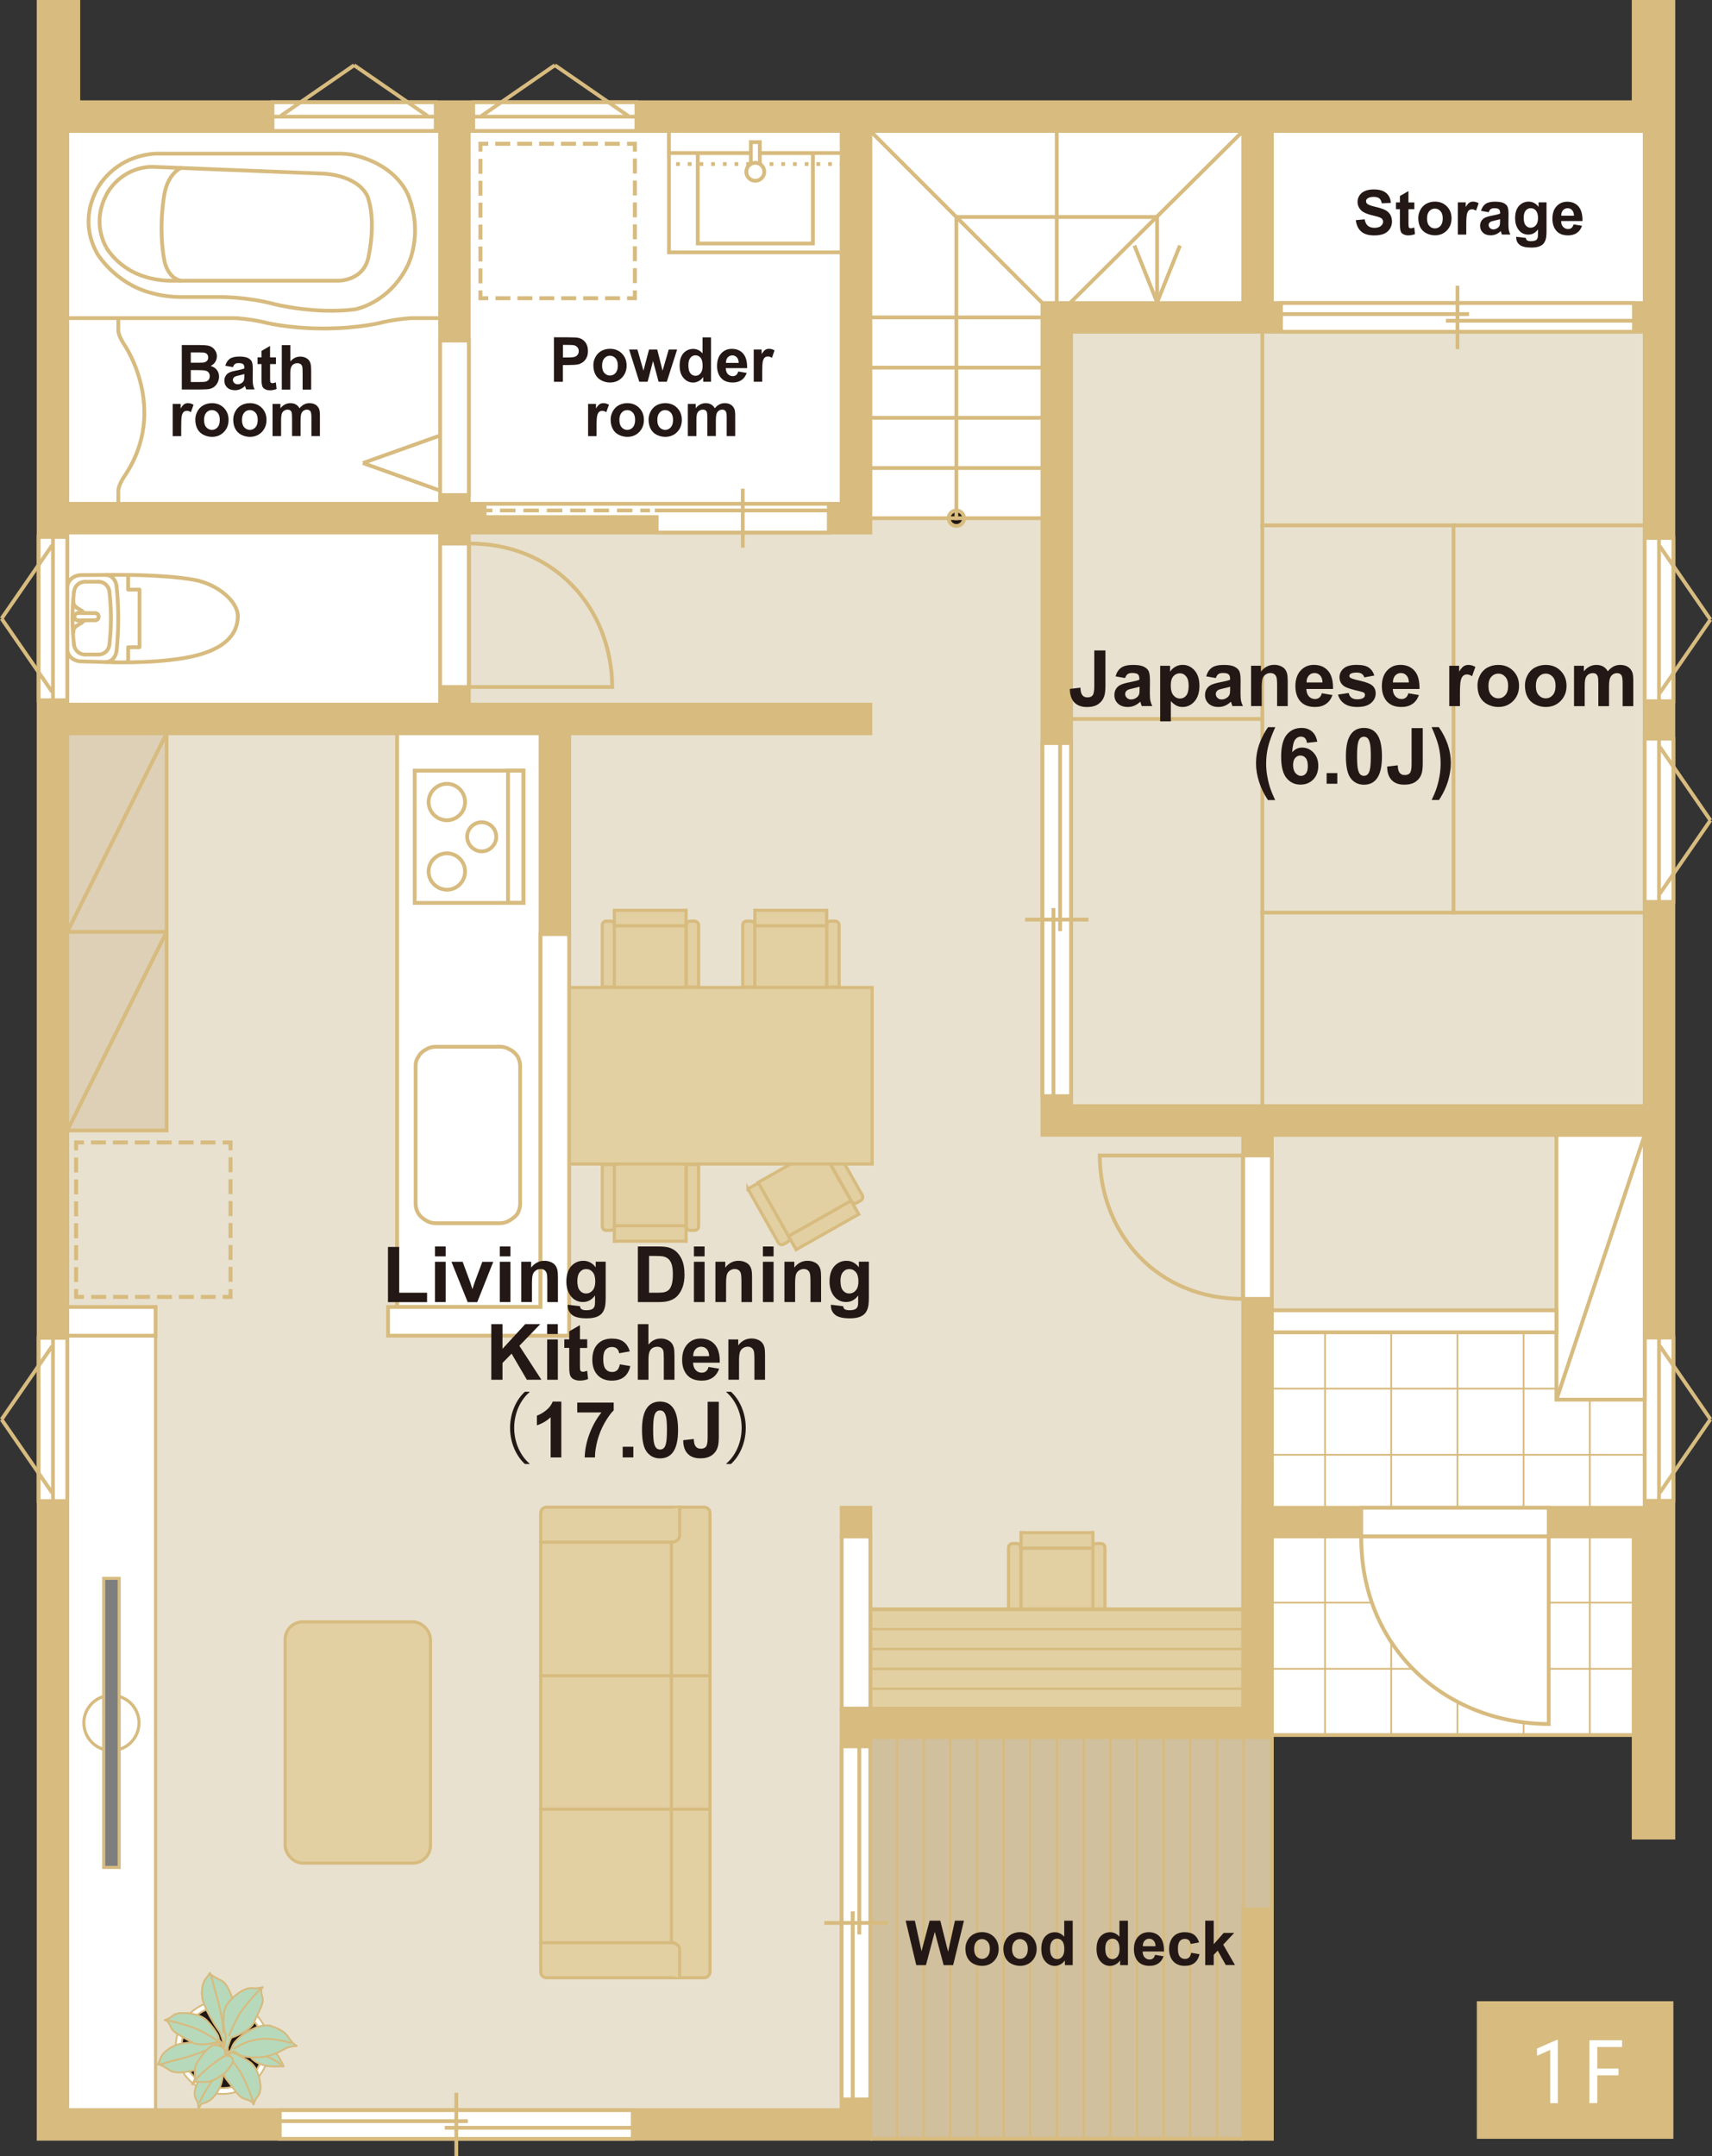 <?xml version="1.0" encoding="UTF-8"?>
<svg id="_レイヤー_2" data-name="レイヤー 2" xmlns="http://www.w3.org/2000/svg" viewBox="0 0 348.43 438.77">
  <rect x="0" y="0" width="348.43" height="438.77" fill="#333333" stroke="none"/>
  <defs>
    <style>
      .cls-1 {
        fill: #231815;
      }

      .cls-1, .cls-2, .cls-3, .cls-4, .cls-5 {
        stroke-width: 0px;
      }

      .cls-6, .cls-7, .cls-8, .cls-9, .cls-10, .cls-11, .cls-12, .cls-13, .cls-14, .cls-15, .cls-16, .cls-17, .cls-18, .cls-19, .cls-20, .cls-21, .cls-22, .cls-23, .cls-24, .cls-25, .cls-26, .cls-27, .cls-28, .cls-29 {
        stroke: #d7bb7f;
      }

      .cls-6, .cls-7, .cls-9, .cls-11, .cls-13, .cls-14, .cls-15, .cls-16, .cls-18, .cls-20, .cls-22, .cls-25, .cls-26, .cls-27, .cls-28, .cls-29 {
        stroke-miterlimit: 10;
      }

      .cls-6, .cls-7, .cls-9, .cls-11, .cls-18, .cls-19, .cls-20, .cls-22, .cls-25, .cls-28 {
        stroke-width: .77px;
      }

      .cls-6, .cls-4 {
        fill: #d7bb7f;
      }

      .cls-7 {
        stroke-dasharray: 0 2.38;
      }

      .cls-7, .cls-8, .cls-13, .cls-15, .cls-16, .cls-19, .cls-20, .cls-22, .cls-26, .cls-27, .cls-28, .cls-29 {
        fill: none;
      }

      .cls-7, .cls-9, .cls-11, .cls-12, .cls-13, .cls-15, .cls-17, .cls-18, .cls-20, .cls-21, .cls-25, .cls-26, .cls-27, .cls-28, .cls-29 {
        stroke-linecap: square;
      }

      .cls-8, .cls-10, .cls-23, .cls-24 {
        stroke-width: .36px;
      }

      .cls-9, .cls-12, .cls-14 {
        fill: #e2d0a2;
      }

      .cls-10 {
        fill: #b6d9bb;
      }

      .cls-10, .cls-19, .cls-23, .cls-24 {
        stroke-linecap: round;
        stroke-linejoin: round;
      }

      .cls-11, .cls-21, .cls-24, .cls-5 {
        fill: #fff;
      }

      .cls-12, .cls-17, .cls-21 {
        stroke-width: .63px;
      }

      .cls-13 {
        stroke-dasharray: 0 0 2.23 2.23;
      }

      .cls-13, .cls-15, .cls-26, .cls-27, .cls-29 {
        stroke-width: .81px;
      }

      .cls-14, .cls-16 {
        stroke-width: .49px;
      }

      .cls-17 {
        fill: #7e7e7e;
      }

      .cls-18, .cls-23 {
        fill: #201715;
      }

      .cls-20 {
        stroke-dasharray: 0 0 2.38 2.38;
      }

      .cls-2 {
        fill: #d1c09d;
      }

      .cls-3 {
        fill: #e8e1cf;
      }

      .cls-25 {
        fill: #ddd0b6;
      }

      .cls-26 {
        stroke-dasharray: 0 0 2.23 2.23;
      }

      .cls-27 {
        stroke-dasharray: 0 0 2.23 2.23;
      }

      .cls-29 {
        stroke-dasharray: 0 0 2.23 2.23;
      }
    </style>
  </defs>
  <g id="_レイヤー_1-2" data-name="レイヤー 1">
    <g>
      <polygon class="cls-3" points="212.15 230.95 212.15 149.23 212.15 105.45 95.41 105.45 95.41 149.23 13.7 149.23 13.7 429.41 171.3 429.41 171.3 347.69 253.01 347.69 253.01 230.95 212.15 230.95"/>
      <rect class="cls-5" x="258.85" y="271.13" width="75.88" height="35.69"/>
      <rect class="cls-3" x="258.85" y="230.95" width="75.88" height="35.69"/>
      <rect class="cls-5" x="258.85" y="312.67" width="73.64" height="40.41"/>
      <g>
        <g>
          <line class="cls-8" x1="296.62" y1="312.67" x2="296.62" y2="353.08"/>
          <line class="cls-8" x1="283.14" y1="312.67" x2="283.14" y2="353.08"/>
          <line class="cls-8" x1="269.67" y1="312.67" x2="269.67" y2="353.08"/>
          <line class="cls-8" x1="310.09" y1="312.67" x2="310.09" y2="353.08"/>
          <line class="cls-8" x1="323.56" y1="312.67" x2="323.56" y2="353.08"/>
        </g>
        <g>
          <line class="cls-8" x1="258.85" y1="326.13" x2="332.49" y2="326.13"/>
          <line class="cls-8" x1="258.85" y1="339.6" x2="332.49" y2="339.6"/>
        </g>
      </g>
      <g>
        <g>
          <line class="cls-8" x1="296.62" y1="271.13" x2="296.62" y2="306.83"/>
          <line class="cls-8" x1="283.14" y1="271.13" x2="283.14" y2="306.83"/>
          <line class="cls-8" x1="269.67" y1="271.13" x2="269.67" y2="306.83"/>
          <line class="cls-8" x1="310.09" y1="271.13" x2="310.09" y2="306.83"/>
          <line class="cls-8" x1="323.56" y1="266.42" x2="323.56" y2="306.83"/>
        </g>
        <g>
          <line class="cls-8" x1="258.85" y1="282.58" x2="334.73" y2="282.58"/>
          <line class="cls-8" x1="258.85" y1="296.05" x2="334.73" y2="296.05"/>
        </g>
      </g>
      <rect class="cls-5" x="258.85" y="26.65" width="75.88" height="35.02"/>
      <rect class="cls-2" x="177.13" y="353.53" width="81.72" height="81.72"/>
      <g>
        <line class="cls-16" x1="253.11" y1="353.53" x2="253.11" y2="435.25"/>
        <line class="cls-16" x1="247.68" y1="353.53" x2="247.68" y2="435.25"/>
        <line class="cls-16" x1="242.25" y1="353.53" x2="242.25" y2="435.25"/>
        <line class="cls-16" x1="236.83" y1="353.53" x2="236.83" y2="435.25"/>
        <line class="cls-16" x1="231.4" y1="353.53" x2="231.4" y2="435.25"/>
        <line class="cls-16" x1="225.97" y1="353.53" x2="225.97" y2="435.25"/>
        <line class="cls-16" x1="220.55" y1="353.53" x2="220.55" y2="435.25"/>
        <line class="cls-16" x1="215.12" y1="353.53" x2="215.12" y2="435.25"/>
        <line class="cls-16" x1="209.69" y1="353.53" x2="209.69" y2="435.25"/>
        <line class="cls-16" x1="204.27" y1="353.53" x2="204.27" y2="435.25"/>
        <line class="cls-16" x1="198.84" y1="353.53" x2="198.84" y2="435.25"/>
        <line class="cls-16" x1="193.41" y1="353.53" x2="193.41" y2="435.25"/>
        <line class="cls-16" x1="187.99" y1="353.53" x2="187.99" y2="435.25"/>
        <line class="cls-16" x1="182.56" y1="353.53" x2="182.56" y2="435.25"/>
      </g>
      <rect class="cls-5" x="13.7" y="26.65" width="75.88" height="75.88"/>
      <polygon class="cls-5" points="130.11 26.65 130.11 26.65 95.41 26.65 95.41 102.53 171.29 102.53 171.29 26.65 130.11 26.65"/>
      <rect class="cls-5" x="13.7" y="108.37" width="75.88" height="35.02"/>
      <polygon class="cls-5" points="177.13 26.65 177.13 61.67 177.13 105.45 212.15 105.45 212.15 61.67 253.01 61.67 253.01 26.65 177.13 26.65"/>
      <rect class="cls-3" x="217.99" y="67.51" width="116.74" height="157.6"/>
      <g>
        <path class="cls-10" d="M36.95,414.26c-1.29,4.59,1.4,9.38,6,10.67,4.6,1.28,9.37-1.4,10.66-6,1.29-4.6-1.4-9.37-6-10.66-4.6-1.29-9.38,1.4-10.67,5.99"/>
        <path class="cls-24" d="M36.11,414.03c-1.41,5.05,1.54,10.31,6.6,11.73,5.06,1.42,10.31-1.54,11.73-6.6,1.41-5.06-1.54-10.31-6.59-11.73-5.06-1.42-10.32,1.54-11.74,6.59Z"/>
        <path class="cls-10" d="M37.27,414.36c-1.24,4.42,1.34,9.02,5.77,10.25,4.42,1.24,9.01-1.34,10.25-5.77,1.24-4.43-1.34-9.01-5.76-10.25-4.43-1.24-9.02,1.33-10.25,5.77"/>
        <path class="cls-23" d="M37.27,414.36c-1.24,4.42,1.34,9.02,5.77,10.25,4.42,1.24,9.01-1.34,10.25-5.77,1.24-4.43-1.34-9.01-5.76-10.25-4.43-1.24-9.02,1.33-10.25,5.77Z"/>
        <path class="cls-10" d="M45.67,420.62c-.16.42-.25,1.91-.67,3.39-.43,1.49-1.58,3.08-2.65,3.62-1.07.54-1.41.33-1.58.8-.17.47-.34.64-.34.64,0,0-.1-1.18-.26-1.44-.16-.25-.8-1.12-.45-2.44.34-1.31,1.03-2.76,2.92-3.55,1.89-.78,3.05-1.02,3.05-1.02"/>
        <path class="cls-10" d="M45.67,420.62c-.16.42-.25,1.91-.67,3.39-.43,1.49-1.58,3.08-2.65,3.62-1.07.54-1.41.33-1.58.8-.17.47-.34.64-.34.64,0,0-.1-1.18-.26-1.44-.16-.25-.8-1.12-.45-2.44.34-1.31,1.03-2.76,2.92-3.55,1.89-.78,3.05-1.02,3.05-1.02Z"/>
        <path class="cls-10" d="M40.66,427.72c.77-1.74,3.36-5.88,4.5-6.51"/>
        <path class="cls-10" d="M40.66,427.72c.77-1.74,3.36-5.88,4.5-6.51"/>
        <path class="cls-10" d="M45.03,415.88c-.4.2-.73.37-.82.97-.09.6-.86,2.74-1.8,3.38-.94.64-6.12,2.23-7.81,1.1-1.68-1.14-2.34-1.33-2.47-1.2,0,0,.28-.46.57-1.32.28-.85,1.69-2.21,3.48-2.74,1.78-.54,5.8-.52,6.92-.35,1.11.16,1.87-.07,1.87-.07"/>
        <path class="cls-10" d="M45.03,415.88c-.4.2-.73.37-.82.97-.09.6-.86,2.74-1.8,3.38-.94.64-6.12,2.23-7.81,1.1-1.68-1.14-2.34-1.33-2.47-1.2,0,0,.28-.46.57-1.32.28-.85,1.69-2.21,3.48-2.74,1.78-.54,5.8-.52,6.92-.35,1.11.16,1.87-.07,1.87-.07"/>
        <path class="cls-10" d="M43.95,416.35c-1.69.88-4.93,2.03-7.09,2.57-2.17.54-4.16,1.18-4.16,1.18"/>
        <path class="cls-10" d="M43.95,416.35c-1.69.88-4.93,2.03-7.09,2.57-2.17.54-4.16,1.18-4.16,1.18"/>
        <path class="cls-10" d="M44.13,416.77s1.28.95,1.21,1.19c-.07.23-.49,3.68.79,5.23,1.28,1.55,2.39,3.49,3.48,3.85,1.09.36,1.93.63,1.97,1.22,0,0,.31-1,.72-1.47.41-.45.86-1.18.64-2.91-.23-1.72-.89-3.23-1.82-4.04-.94-.8-3.68-2.28-4.22-2.24-.53.02-2.01-.82-2.22-1.01"/>
        <path class="cls-10" d="M44.13,416.77s1.28.95,1.21,1.19c-.07.23-.49,3.68.79,5.23,1.28,1.55,2.39,3.49,3.48,3.85,1.09.36,1.93.63,1.97,1.22,0,0,.31-1,.72-1.47.41-.45.86-1.18.64-2.91-.23-1.72-.89-3.23-1.82-4.04-.94-.8-3.68-2.28-4.22-2.24-.53.02-2.01-.82-2.22-1.01"/>
        <path class="cls-10" d="M51.56,427.79s-1.59-4.63-2.85-6.45c-1.25-1.83-2.56-3.41-2.56-3.41"/>
        <path class="cls-10" d="M51.56,427.79s-1.59-4.63-2.85-6.45c-1.25-1.83-2.56-3.41-2.56-3.41"/>
        <path class="cls-10" d="M57.72,420.49c-.4-.07-1.69.09-3.05-.04-1.36-.13-2.93-.88-3.59-1.74-.65-.87-.53-1.2-.96-1.28-.42-.07-.61-.19-.61-.19,0,0,1-.3,1.2-.48.19-.19.83-.9,2.03-.81,1.2.08,2.57.44,3.58,2,.99,1.55,1.41,2.54,1.41,2.54"/>
        <path class="cls-10" d="M57.72,420.49c-.4-.07-1.69.09-3.05-.04-1.36-.13-2.93-.88-3.59-1.74-.65-.87-.53-1.2-.96-1.28-.42-.07-.61-.19-.61-.19,0,0,1-.3,1.2-.48.19-.19.83-.9,2.03-.81,1.2.08,2.57.44,3.58,2,.99,1.55,1.41,2.54,1.41,2.54Z"/>
        <path class="cls-10" d="M50.72,417.23c1.64.39,5.67,2,6.39,2.91"/>
        <path class="cls-10" d="M50.72,417.23c1.64.39,5.67,2,6.39,2.91"/>
        <path class="cls-10" d="M45.74,416.84s-.5-2.77-1.22-3.65c-.71-.88-2.78-4.33-3.23-6.13-.45-1.81,0-3.71.59-4.39.59-.68.85-1.17.85-1.17-.05.19.45.66,2.29,1.52,1.82.87,3.1,6.14,3.02,7.28-.08,1.13-1.53,2.88-1.99,3.27-.47.39.21,2.55.25,2.99,0,0,.24.89-.21.76-.46-.13-.35-.49-.35-.49"/>
        <path class="cls-10" d="M45.74,416.84s-.5-2.77-1.22-3.65c-.71-.88-2.78-4.33-3.23-6.13-.45-1.81,0-3.71.59-4.39.59-.68.85-1.17.85-1.17-.05.19.45.66,2.29,1.52,1.82.87,3.1,6.14,3.02,7.28-.08,1.13-1.53,2.88-1.99,3.27-.47.39.21,2.55.25,2.99,0,0,.24.89-.21.76-.46-.13-.35-.49-.35-.49Z"/>
        <path class="cls-10" d="M45.48,413.62c-.1-1.91-.75-5.28-1.39-7.42-.63-2.13-1.09-4.19-1.09-4.19"/>
        <path class="cls-10" d="M45.48,413.62c-.1-1.91-.75-5.28-1.39-7.42-.63-2.13-1.09-4.19-1.09-4.19"/>
        <path class="cls-10" d="M46.69,417.52c.21-.22.34-.39.62-1.09.26-.7.97-1.44,1.89-2.18.86-.72,4.11-2.67,6.03-1.92,2.02.74,2.77,1.18,3.61,2.48.84,1.28,1.55,1.52,1.55,1.52,0,0-1.39.07-2.19.48-.84.41-2.47,1.47-4.76,1.77-2.34.27-4.7-.11-5.34-.82-.61-.72-1.24.16-1.24.16,0,0-.41.55-.65.54-.23,0,.49-.94.49-.94"/>
        <path class="cls-10" d="M46.69,417.52c.21-.22.34-.39.62-1.09.26-.7.97-1.44,1.89-2.18.86-.72,4.11-2.67,6.03-1.92,2.02.74,2.77,1.18,3.61,2.48.84,1.28,1.55,1.52,1.55,1.52,0,0-1.39.07-2.19.48-.84.41-2.47,1.47-4.76,1.77-2.34.27-4.7-.11-5.34-.82-.61-.72-1.24.16-1.24.16,0,0-.41.55-.65.54-.23,0,.49-.94.49-.94Z"/>
        <path class="cls-10" d="M47.63,416.87c1.37-.77,3.32-1.84,5.94-1.96,2.58-.11,5.61.84,5.61.84"/>
        <path class="cls-10" d="M47.63,416.87c1.37-.77,3.32-1.84,5.94-1.96,2.58-.11,5.61.84,5.61.84"/>
        <path class="cls-10" d="M44.99,415.58c-.21-.16-.52-.57-.53-1.04-.01-.47-1.69-2.78-2.56-3.54-.87-.76-2.41-1.25-4.15-1.34-1.73-.09-2.4.35-2.82.72-.42.39-1.4.72-1.4.72.6,0,.91.71,1.37,1.64.44.94,2.46,1.79,4.09,2.81,1.63,1.03,5.01.06,5.25-.02.22-.07.44.13.44.13,0,0,.68.88,1.08.97.4.09-.76-1.06-.76-1.06"/>
        <path class="cls-10" d="M44.99,415.58c-.21-.16-.52-.57-.53-1.04-.01-.47-1.69-2.78-2.56-3.54-.87-.76-2.41-1.25-4.15-1.34-1.73-.09-2.4.35-2.82.72-.42.39-1.4.72-1.4.72.6,0,.91.71,1.37,1.64.44.94,2.46,1.79,4.09,2.81,1.63,1.03,5.01.06,5.25-.02.22-.07.44.13.44.13,0,0,.68.88,1.08.97.4.09-.76-1.06-.76-1.06Z"/>
        <path class="cls-10" d="M34.01,411.1s4.7,1.1,6.61,2.08c1.91.99,3.57,2.03,3.57,2.03"/>
        <path class="cls-10" d="M34.01,411.1s4.7,1.1,6.61,2.08c1.91.99,3.57,2.03,3.57,2.03"/>
        <path class="cls-10" d="M45.55,416.86c.07-.27.66-2.61.33-3.02-.34-.42-.49-3.42-.24-4.58.25-1.18,1.32-2.52,2.86-3.62,1.55-1.1,2.49-1.11,3.17-1.03.68.08,1.81-.2,1.81-.2-.55.35-.32,1.16-.04,2.23.27,1.07-.96,3-1.73,4.85-.76,1.85-4.28,3.05-4.54,3.12-.26.06-.64,1.39-.64,1.39,0,0-.3,1.1-.6,1.41-.3.32-.39-.55-.39-.55"/>
        <path class="cls-10" d="M45.55,416.86c.07-.27.66-2.61.33-3.02-.34-.42-.49-3.42-.24-4.58.25-1.18,1.32-2.52,2.86-3.62,1.55-1.1,2.49-1.11,3.17-1.03.68.08,1.81-.2,1.81-.2-.55.35-.32,1.16-.04,2.23.27,1.07-.96,3-1.73,4.85-.76,1.85-4.28,3.05-4.54,3.12-.26.06-.64,1.39-.64,1.39,0,0-.3,1.1-.6,1.41-.3.32-.39-.55-.39-.55Z"/>
        <path class="cls-10" d="M53.04,404.68s-3.55,3.72-4.61,5.71c-1.04,1.98-1.81,3.87-1.81,3.87"/>
        <path class="cls-10" d="M53.04,404.68s-3.55,3.72-4.61,5.71c-1.04,1.98-1.81,3.87-1.81,3.87"/>
        <path class="cls-10" d="M45.98,418.3s2.23,0,1.09,1.91c-1.14,1.9-3.42,3.3-5.04,3.45-1.62.14-2.27-.41-2.93.5,0,0,.68-.9.64-1.63-.05-.71-.33-1.74.55-3.07.87-1.33,2.51-3.4,3.41-3.29.89.09,2,.48,2.05,1.2.04.72.22.93.22.93"/>
        <path class="cls-10" d="M45.98,418.3s2.23,0,1.09,1.91c-1.14,1.9-3.42,3.3-5.04,3.45-1.62.14-2.27-.41-2.93.5,0,0,.68-.9.64-1.63-.05-.71-.33-1.74.55-3.07.87-1.33,2.51-3.4,3.41-3.29.89.09,2,.48,2.05,1.2.04.72.22.93.22.93Z"/>
        <path class="cls-10" d="M45.83,418.37s-2.5,1.15-6.07,4.88"/>
        <path class="cls-10" d="M45.83,418.37s-2.5,1.15-6.07,4.88"/>
      </g>
      <g>
        <g>
          <g>
            <line class="cls-12" x1="162.04" y1="254.28" x2="154.38" y2="240.73"/>
            <line class="cls-12" x1="174.75" y1="247.09" x2="167.09" y2="233.55"/>
            <path class="cls-12" d="M167.11,233.51l6.19,10.95c.22.4.72.51,1.1.3l.76-.43c.39-.22.55-.71.33-1.11l-6.19-10.95-2.18,1.24Z"/>
            <path class="cls-12" d="M152.22,241.93l6.19,10.95c.22.4.71.52,1.1.3l.75-.42c.4-.23.54-.71.32-1.1l-6.19-10.95-2.17,1.23Z"/>
            <rect class="cls-12" x="160.32" y="247.73" width="14.6" height="3.16" transform="translate(-100.99 114.78) rotate(-29.48)"/>
            <rect class="cls-12" x="156.45" y="236.2" width="14.6" height="12.55" transform="translate(-98.13 111.99) rotate(-29.48)"/>
          </g>
          <g>
            <line class="cls-12" x1="153.63" y1="185.24" x2="153.63" y2="200.79"/>
            <line class="cls-12" x1="168.22" y1="185.24" x2="168.22" y2="200.79"/>
            <path class="cls-12" d="M168.26,200.83v-12.57c0-.45.38-.81.81-.81h.87c.45,0,.84.36.84.81v12.57h-2.51Z"/>
            <path class="cls-12" d="M151.16,200.83v-12.57c0-.45.36-.81.81-.81h.86c.46,0,.82.36.82.81v12.57h-2.49Z"/>
            <rect class="cls-12" x="153.63" y="185.24" width="14.6" height="3.18"/>
            <rect class="cls-12" x="153.63" y="188.42" width="14.6" height="12.53"/>
          </g>
        </g>
        <g>
          <g>
            <line class="cls-12" x1="125.04" y1="252.58" x2="125.04" y2="237.02"/>
            <line class="cls-12" x1="139.62" y1="252.58" x2="139.62" y2="237.02"/>
            <path class="cls-12" d="M139.67,237v12.58c0,.45.36.8.8.8h.87c.45,0,.84-.35.84-.8v-12.58h-2.52Z"/>
            <path class="cls-12" d="M122.58,237v12.58c0,.45.35.8.8.8h.86c.46,0,.81-.35.81-.8v-12.58h-2.47Z"/>
            <rect class="cls-12" x="125.04" y="249.42" width="14.59" height="3.16"/>
            <rect class="cls-12" x="125.04" y="236.87" width="14.59" height="12.55"/>
          </g>
          <g>
            <line class="cls-12" x1="125.04" y1="185.24" x2="125.04" y2="200.79"/>
            <line class="cls-12" x1="139.62" y1="185.24" x2="139.62" y2="200.79"/>
            <path class="cls-12" d="M139.67,200.83v-12.57c0-.45.36-.81.8-.81h.87c.45,0,.84.36.84.81v12.57h-2.52Z"/>
            <path class="cls-12" d="M122.58,200.83v-12.57c0-.45.35-.81.8-.81h.86c.46,0,.81.36.81.81v12.57h-2.47Z"/>
            <rect class="cls-12" x="125.04" y="185.24" width="14.59" height="3.18"/>
            <rect class="cls-12" x="125.04" y="188.42" width="14.59" height="12.53"/>
          </g>
        </g>
        <rect class="cls-12" x="115.84" y="200.95" width="61.66" height="35.92"/>
      </g>
      <g>
        <rect class="cls-21" x="13.7" y="271.81" width="17.96" height="157.6"/>
        <path class="cls-21" d="M17.07,350.61c0-3.1,2.51-5.61,5.61-5.61s5.61,2.52,5.61,5.61-2.51,5.62-5.61,5.62-5.61-2.52-5.61-5.62Z"/>
        <rect class="cls-17" x="21.11" y="321.2" width="3.14" height="58.82"/>
      </g>
      <g>
        <g>
          <path class="cls-12" d="M143.3,402.47c.65,0,1.2-.53,1.2-1.19v-93.39c0-.65-.54-1.18-1.2-1.18h-32.06c-.66,0-1.19.53-1.19,1.18v93.39c0,.66.52,1.19,1.19,1.19h32.06Z"/>
          <path class="cls-12" d="M110.05,395.34h26.87s1.4.22,1.4,1.39v5.74"/>
          <path class="cls-12" d="M110.05,313.84h26.87s1.4-.23,1.4-1.39v-5.74"/>
          <line class="cls-12" x1="136.64" y1="395.34" x2="136.64" y2="313.84"/>
          <line class="cls-12" x1="110.05" y1="341" x2="144.49" y2="341"/>
          <line class="cls-12" x1="110.05" y1="368.17" x2="144.49" y2="368.17"/>
        </g>
        <rect class="cls-12" x="58.04" y="330.04" width="29.57" height="49.1" rx="3.59" ry="3.59"/>
      </g>
      <g>
        <line class="cls-12" x1="222.41" y1="311.89" x2="222.41" y2="327.45"/>
        <line class="cls-12" x1="207.82" y1="311.89" x2="207.82" y2="327.45"/>
        <path class="cls-12" d="M207.78,327.49v-12.57c0-.45-.38-.81-.81-.81h-.87c-.45,0-.84.36-.84.81v12.57h2.51Z"/>
        <path class="cls-12" d="M224.88,327.49v-12.57c0-.45-.36-.81-.81-.81h-.86c-.46,0-.82.36-.82.81v12.57h2.49Z"/>
        <rect class="cls-12" x="207.82" y="311.89" width="14.6" height="3.18"/>
        <rect class="cls-12" x="207.82" y="315.07" width="14.6" height="12.53"/>
      </g>
      <rect class="cls-6" x="171.3" y="306.83" width="5.84" height="5.84"/>
      <g>
        <rect class="cls-6" x="253.01" y="388.55" width="5.84" height="46.7"/>
        <path class="cls-6" d="M332.49.38v20.43H15.94V.38H7.86v434.86h169.27v-81.72h81.72v-40.86h73.64v61.29h8.08V.38h-8.08ZM95.41,26.65h75.88v75.88h-75.88V26.65ZM13.7,26.65h75.88v75.88H13.7V26.65ZM13.7,108.37h75.88v35.02H13.7v-35.02ZM253.01,306.83v40.86h-81.72v81.72H13.7V149.23h96.31v40.86h5.84v-40.86h61.29v-5.84h-81.72v-35.02h81.72V26.65h75.88v35.02h-40.86v169.27h40.86v75.88ZM334.73,306.83h-75.88v-75.88h75.88v75.88ZM334.73,225.11h-116.74V67.51h116.74v157.6ZM334.73,61.67h-75.88V26.65h75.88v35.02Z"/>
      </g>
      <g>
        <rect class="cls-11" x="277.04" y="306.83" width="38.16" height="5.84"/>
        <path class="cls-11" d="M315.2,312.67v38.17c-21.21-.15-38.28-15.6-38.16-38.17h38.16Z"/>
      </g>
      <g>
        <g>
          <rect class="cls-25" x="13.7" y="149.23" width="20.21" height="40.41"/>
          <line class="cls-22" x1="33.9" y1="149.23" x2="13.7" y2="189.64"/>
        </g>
        <g>
          <rect class="cls-25" x="13.7" y="189.64" width="20.21" height="40.41"/>
          <line class="cls-22" x1="33.9" y1="189.64" x2="13.7" y2="230.05"/>
        </g>
      </g>
      <g>
        <g>
          <g>
            <line class="cls-28" x1="231.02" y1="50.32" x2="235.5" y2="61.54"/>
            <line class="cls-28" x1="240" y1="50.32" x2="235.5" y2="61.54"/>
          </g>
          <polyline class="cls-28" points="215.07 44.16 235.5 44.16 235.5 61.54"/>
        </g>
        <g>
          <path class="cls-18" d="M194.64,107.03c-.86,0-1.57-.71-1.57-1.57s.71-1.57,1.57-1.57,1.57.7,1.57,1.57-.7,1.57-1.57,1.57Z"/>
          <polyline class="cls-28" points="194.64 105.46 194.64 44.16 215.07 44.16"/>
        </g>
        <line class="cls-28" x1="215.07" y1="61.67" x2="215.07" y2="26.65"/>
        <line class="cls-28" x1="177.13" y1="64.59" x2="212.15" y2="64.59"/>
        <line class="cls-28" x1="177.13" y1="74.81" x2="212.15" y2="74.81"/>
        <line class="cls-28" x1="177.13" y1="85.02" x2="212.15" y2="85.02"/>
        <line class="cls-28" x1="177.13" y1="95.24" x2="212.15" y2="95.24"/>
        <line class="cls-28" x1="177.13" y1="105.45" x2="212.15" y2="105.45"/>
        <line class="cls-28" x1="177.13" y1="26.65" x2="212.15" y2="61.67"/>
        <line class="cls-28" x1="253.01" y1="26.65" x2="217.76" y2="61.67"/>
      </g>
      <g>
        <rect class="cls-9" x="177.13" y="327.49" width="75.88" height="20.21"/>
        <g>
          <line class="cls-14" x1="253.01" y1="327.49" x2="177.13" y2="327.49"/>
          <line class="cls-14" x1="253.01" y1="331.53" x2="177.13" y2="331.53"/>
          <line class="cls-14" x1="253.01" y1="335.57" x2="177.13" y2="335.57"/>
          <line class="cls-14" x1="253.01" y1="339.61" x2="177.13" y2="339.61"/>
          <line class="cls-14" x1="253.01" y1="343.65" x2="177.13" y2="343.65"/>
          <line class="cls-14" x1="253.01" y1="347.69" x2="177.13" y2="347.69"/>
        </g>
      </g>
      <g>
        <path class="cls-19" d="M13.7,64.74h34.31s2.51.13,5.54.79c0,0,4.75,1.32,12.28,1.32s12.28-1.32,12.28-1.32c3.03-.66,5.54-.79,5.54-.79h5.93"/>
        <path class="cls-19" d="M24.08,64.74v2.51c0,1.12,1.21,2.86,1.22,2.9-.4-.61,9.38,13,0,26.8-.01.04-1.22,1.71-1.22,3.03v2.55"/>
        <g>
          <path class="cls-19" d="M69.56,31.27h-36.82s-7.1-.6-11.97,5.65c0,0-5.52,6.7-.92,14.79,0,0,3.62,5.98,10.85,7.88,0,0,2.76.86,6.18.86h8.02s5.39-.06,10.98,1.45c0,0,8.28,2.1,16.38,1.05,0,0,6.84-1.18,10.65-8.8,0,0,3.23-5.98.4-13.8,0,0-1.84-6.7-11.7-8.87,0,0-1.12-.19-2.04-.19Z"/>
          <path class="cls-19" d="M74.74,39.79c1.91,5.08.33,12.08.33,12.08-.79,5.41-6.34,5.26-6.34,5.26h-33.98c-2.72,0-4.97-.73-5.09-.77-5.58-1.59-8.03-5.99-8.03-5.98h0c-.91-1.72-1.37-3.51-1.37-5.31,0-3.72,1.97-6.42,2.02-6.49,3.58-4.96,8.71-4.63,8.91-4.62h.1s34.22,1.36,34.22,1.36c0,0,6.91.06,9.22,4.48h0Z"/>
          <path class="cls-19" d="M36.8,34.18s-2.52,1.05-3.31,5.15c0,0-1.38,6.83,0,13.92,0,0,.66,3.32,3.3,3.87"/>
        </g>
      </g>
      <g>
        <rect class="cls-11" x="136.15" y="26.65" width="35.15" height="24.7"/>
        <rect class="cls-11" x="142.01" y="31.14" width="23.43" height="18.41"/>
        <rect class="cls-11" x="136.15" y="26.65" width="35.15" height="4.49"/>
        <line class="cls-7" x1="171.3" y1="33.39" x2="136.15" y2="33.39"/>
        <g>
          <rect class="cls-11" x="152.81" y="28.92" width="1.83" height="6.05"/>
          <circle class="cls-11" cx="153.72" cy="34.96" r="1.83"/>
        </g>
      </g>
      <g>
        <g>
          <polygon class="cls-11" points="133.65 108.37 133.65 105.23 98.63 105.23 98.63 102.53 133.65 102.53 168.68 102.53 168.68 108.37 133.65 108.37"/>
          <line class="cls-28" x1="133.65" y1="103.88" x2="168.68" y2="103.88"/>
          <g>
            <line class="cls-28" x1="131.9" y1="103.88" x2="130.71" y2="103.88"/>
            <line class="cls-20" x1="128.33" y1="103.88" x2="101.01" y2="103.88"/>
            <line class="cls-28" x1="99.82" y1="103.88" x2="98.63" y2="103.88"/>
          </g>
        </g>
        <line class="cls-28" x1="151.17" y1="99.84" x2="151.17" y2="111.07"/>
      </g>
      <g>
        <rect class="cls-11" x="253.01" y="235.13" width="5.84" height="29.19"/>
        <path class="cls-28" d="M253.01,235.14h-29.19c.11,16.22,11.93,29.27,29.19,29.18v-29.18Z"/>
      </g>
      <g>
        <rect class="cls-11" x="56.94" y="429.41" width="71.84" height="5.84"/>
        <line class="cls-28" x1="92.87" y1="438.39" x2="92.87" y2="426.27"/>
        <line class="cls-28" x1="56.94" y1="431.65" x2="94.83" y2="431.65"/>
        <line class="cls-28" x1="90.9" y1="433" x2="128.78" y2="433"/>
      </g>
      <g>
        <rect class="cls-11" x="171.29" y="355.38" width="5.84" height="71.84"/>
        <line class="cls-28" x1="168.15" y1="391.31" x2="180.28" y2="391.31"/>
        <line class="cls-28" x1="174.89" y1="355.38" x2="174.89" y2="393.27"/>
        <line class="cls-28" x1="173.54" y1="389.34" x2="173.54" y2="427.22"/>
      </g>
      <g>
        <rect class="cls-11" x="212.15" y="151.22" width="5.84" height="71.84"/>
        <line class="cls-28" x1="209.01" y1="187.14" x2="221.13" y2="187.14"/>
        <line class="cls-28" x1="215.75" y1="151.22" x2="215.75" y2="189.11"/>
        <line class="cls-28" x1="214.4" y1="185.17" x2="214.4" y2="223.06"/>
      </g>
      <g>
        <rect class="cls-11" x="260.71" y="61.67" width="71.84" height="5.84"/>
        <line class="cls-28" x1="296.63" y1="58.53" x2="296.63" y2="70.66"/>
        <line class="cls-28" x1="332.55" y1="65.27" x2="294.66" y2="65.27"/>
        <line class="cls-28" x1="298.6" y1="63.92" x2="260.71" y2="63.92"/>
      </g>
      <g>
        <g>
          <path class="cls-19" d="M23.12,134.77s10.4.32,17.02-1.43c6.61-1.75,8.26-5.06,8.26-7.97.01-2.92-4.04-6.51-8.92-7.38-6.46-1.16-16.35-1-16.35-1v.05"/>
          <path class="cls-19" d="M23.17,116.98l-6.65.05c-1.54,0-2.82,1.12-2.82,2.48v12.61c0,1.36,1.28,2.47,2.82,2.47l6.65.18"/>
          <polyline class="cls-19" points="26.08 117.07 26.08 119.99 28.4 119.99 28.4 131.71 26.08 131.71 26.08 134.5"/>
        </g>
        <g>
          <line class="cls-19" x1="20.07" y1="118.38" x2="17.27" y2="118.38"/>
          <line class="cls-19" x1="19.39" y1="126.22" x2="17.07" y2="126.25"/>
          <line class="cls-19" x1="16.56" y1="126.77" x2="15.58" y2="127.37"/>
          <line class="cls-19" x1="16.56" y1="124.23" x2="15.58" y2="123.63"/>
          <line class="cls-19" x1="15.91" y1="124.74" x2="17.07" y2="124.75"/>
          <line class="cls-19" x1="17.07" y1="126.25" x2="15.91" y2="126.27"/>
          <line class="cls-19" x1="17.07" y1="124.75" x2="19.39" y2="124.78"/>
          <line class="cls-19" x1="20.07" y1="133.2" x2="17.27" y2="133.2"/>
          <path class="cls-19" d="M22.26,131.23c-.13,1.13-1.07,1.97-2.19,1.97"/>
          <path class="cls-19" d="M17.27,133.2c-1.12,0-2.06-.85-2.2-1.97"/>
          <path class="cls-19" d="M15.07,131.23c-.43-3.61-.43-7.26,0-10.87"/>
          <path class="cls-19" d="M15.07,120.36c.14-1.13,1.08-1.97,2.2-1.97"/>
          <path class="cls-19" d="M20.07,118.38c1.12,0,2.06.85,2.19,1.97"/>
          <path class="cls-19" d="M22.26,120.36c.43,3.61.43,7.26,0,10.87"/>
          <path class="cls-19" d="M23.74,132.36c-.13,1.35-1.08,2.36-2.19,2.36"/>
          <path class="cls-19" d="M21.55,117c1.12,0,2.06,1.01,2.19,2.36"/>
          <path class="cls-19" d="M23.74,119.36c.43,4.32.43,8.68,0,13"/>
          <path class="cls-19" d="M17.07,126.25c-.12.21-.3.39-.5.52"/>
          <path class="cls-19" d="M15.91,126.27c-.41,0-.75-.33-.76-.75,0-.42.32-.77.74-.77h.02"/>
          <path class="cls-19" d="M14.95,128.62c-.04-.5.21-.99.64-1.25"/>
          <path class="cls-19" d="M15.58,123.63c-.43-.26-.67-.75-.64-1.25"/>
          <path class="cls-19" d="M19.95,125.92c-.13.19-.34.29-.56.3"/>
          <path class="cls-19" d="M16.59,124.25c.2.13.36.3.48.51"/>
          <path class="cls-19" d="M19.95,125.08c.18.25.18.59,0,.84"/>
          <path class="cls-19" d="M19.39,124.78c.22,0,.43.11.56.29"/>
        </g>
      </g>
      <g>
        <rect class="cls-11" x="89.58" y="110.62" width="5.84" height="29.19"/>
        <path class="cls-28" d="M95.41,139.8h29.19c-.12-16.22-11.93-29.28-29.19-29.19v29.19Z"/>
      </g>
      <g>
        <g>
          <rect class="cls-11" x="96.31" y="20.81" width="33.22" height="5.84"/>
          <line class="cls-28" x1="96.31" y1="23.74" x2="129.53" y2="23.74"/>
        </g>
        <g>
          <line class="cls-22" x1="97.98" y1="23.6" x2="112.93" y2="13.27"/>
          <line class="cls-22" x1="127.88" y1="23.6" x2="112.93" y2="13.27"/>
        </g>
      </g>
      <g>
        <g>
          <rect class="cls-11" x="55.46" y="20.81" width="33.22" height="5.84"/>
          <line class="cls-28" x1="55.46" y1="23.74" x2="88.68" y2="23.74"/>
        </g>
        <g>
          <line class="cls-22" x1="57.12" y1="23.6" x2="72.07" y2="13.27"/>
          <line class="cls-22" x1="87.03" y1="23.6" x2="72.07" y2="13.27"/>
        </g>
      </g>
      <g>
        <g>
          <rect class="cls-11" x="7.86" y="109.27" width="5.84" height="33.23"/>
          <line class="cls-28" x1="10.78" y1="142.49" x2="10.78" y2="109.27"/>
        </g>
        <g>
          <line class="cls-22" x1="10.64" y1="140.83" x2=".32" y2="125.88"/>
          <line class="cls-22" x1="10.64" y1="110.93" x2=".32" y2="125.88"/>
        </g>
      </g>
      <g>
        <g>
          <rect class="cls-11" x="7.86" y="272.25" width="5.84" height="33.23"/>
          <line class="cls-28" x1="10.78" y1="305.48" x2="10.78" y2="272.26"/>
        </g>
        <g>
          <line class="cls-22" x1="10.64" y1="303.81" x2=".32" y2="288.86"/>
          <line class="cls-22" x1="10.64" y1="273.91" x2=".32" y2="288.86"/>
        </g>
      </g>
      <g>
        <g>
          <rect class="cls-11" x="334.73" y="150.32" width="5.84" height="33.22"/>
          <line class="cls-28" x1="337.65" y1="150.32" x2="337.65" y2="183.54"/>
        </g>
        <g>
          <line class="cls-22" x1="337.79" y1="151.98" x2="348.11" y2="166.94"/>
          <line class="cls-22" x1="337.79" y1="181.89" x2="348.11" y2="166.94"/>
        </g>
      </g>
      <g>
        <g>
          <rect class="cls-11" x="334.73" y="272.2" width="5.84" height="33.22"/>
          <line class="cls-28" x1="337.65" y1="272.2" x2="337.65" y2="305.43"/>
        </g>
        <g>
          <line class="cls-22" x1="337.79" y1="273.87" x2="348.11" y2="288.82"/>
          <line class="cls-22" x1="337.79" y1="303.77" x2="348.11" y2="288.82"/>
        </g>
      </g>
      <g>
        <g>
          <rect class="cls-11" x="334.73" y="109.47" width="5.84" height="33.23"/>
          <line class="cls-28" x1="337.65" y1="109.47" x2="337.65" y2="142.69"/>
        </g>
        <g>
          <line class="cls-22" x1="337.79" y1="111.13" x2="348.11" y2="126.09"/>
          <line class="cls-22" x1="337.79" y1="141.04" x2="348.11" y2="126.09"/>
        </g>
      </g>
      <g>
        <g>
          <rect class="cls-11" x="80.82" y="149.23" width="29.19" height="116.74"/>
          <path class="cls-28" d="M101.71,213c.72,0,1.45.19,2.07.58.62.29,1.14.8,1.55,1.39.32.58.52,1.17.53,1.95h0v28.08c0,.68-.22,1.39-.53,1.96-.41.59-.93.97-1.56,1.37-.61.39-1.34.59-2.06.59h-13c-.82,0-1.44-.2-2.06-.59-.61-.39-1.14-.78-1.47-1.37-.4-.58-.58-1.27-.59-1.96h0v-28.08c0-.78.19-1.37.61-1.96.32-.59.85-1.06,1.47-1.37.6-.38,1.23-.58,2.06-.58h12.99"/>
          <g>
            <g>
              <path class="cls-28" d="M94.65,177.34c0-2.04-1.66-3.69-3.7-3.69s-3.72,1.67-3.72,3.69,1.67,3.7,3.72,3.72c2.05,0,3.7-1.67,3.7-3.73Z"/>
              <path class="cls-28" d="M101,170.29c0-1.65-1.33-2.96-2.96-2.96-1.62-.02-2.96,1.31-2.97,2.95.02,1.62,1.35,2.97,2.97,2.97s2.96-1.35,2.96-2.96Z"/>
              <path class="cls-28" d="M94.65,163.22c0,2.04-1.66,3.7-3.7,3.7s-3.72-1.67-3.72-3.7,1.67-3.7,3.72-3.72c2.05,0,3.7,1.67,3.7,3.72Z"/>
            </g>
            <rect class="cls-28" x="84.4" y="156.82" width="22.14" height="26.92"/>
            <rect class="cls-28" x="103.39" y="156.82" width="3.15" height="26.92"/>
          </g>
        </g>
        <polygon class="cls-11" points="110.01 265.97 110.01 190.09 115.84 190.09 115.84 271.81 78.98 271.81 78.98 265.97 110.01 265.97"/>
      </g>
      <g>
        <rect class="cls-11" x="316.77" y="230.95" width="17.96" height="53.88"/>
        <line class="cls-22" x1="334.73" y1="230.95" x2="316.77" y2="284.83"/>
      </g>
      <rect class="cls-11" x="258.85" y="266.64" width="57.92" height="4.49"/>
      <g>
        <rect class="cls-11" x="89.58" y="69.31" width="5.84" height="31.43"/>
        <g>
          <line class="cls-22" x1="89.58" y1="88.62" x2="73.86" y2="94.23"/>
          <line class="cls-22" x1="89.58" y1="99.84" x2="73.86" y2="94.23"/>
        </g>
      </g>
      <rect class="cls-11" x="171.3" y="312.67" width="5.84" height="35.02"/>
      <rect class="cls-11" x="13.7" y="265.97" width="17.96" height="5.84"/>
      <g>
        <line class="cls-28" x1="256.91" y1="67.51" x2="256.91" y2="225.11"/>
        <line class="cls-28" x1="295.82" y1="106.91" x2="295.82" y2="185.71"/>
        <line class="cls-28" x1="256.91" y1="106.91" x2="334.73" y2="106.91"/>
        <line class="cls-28" x1="217.99" y1="146.31" x2="256.91" y2="146.31"/>
        <line class="cls-28" x1="256.91" y1="185.71" x2="334.73" y2="185.71"/>
      </g>
      <line class="cls-22" x1="253.01" y1="435.25" x2="177.13" y2="435.25"/>
      <line class="cls-22" x1="258.85" y1="388.55" x2="258.85" y2="353.53"/>
      <line class="cls-28" x1="332.49" y1="353.08" x2="258.85" y2="353.08"/>
      <g>
        <polyline class="cls-15" points="129.21 59.5 129.21 60.69 128.02 60.69"/>
        <line class="cls-13" x1="125.78" y1="60.69" x2="100.08" y2="60.69"/>
        <polyline class="cls-15" points="98.97 60.69 97.78 60.69 97.78 59.5"/>
        <line class="cls-29" x1="97.78" y1="57.26" x2="97.78" y2="31.56"/>
        <polyline class="cls-15" points="97.78 30.45 97.78 29.26 98.97 29.26"/>
        <line class="cls-13" x1="101.2" y1="29.26" x2="126.9" y2="29.26"/>
        <polyline class="cls-15" points="128.02 29.26 129.21 29.26 129.21 30.45"/>
        <line class="cls-29" x1="129.21" y1="32.68" x2="129.21" y2="58.38"/>
      </g>
      <g>
        <polyline class="cls-15" points="46.92 262.73 46.92 263.92 45.73 263.92"/>
        <line class="cls-27" x1="43.5" y1="263.92" x2="17.8" y2="263.92"/>
        <polyline class="cls-15" points="16.68 263.92 15.49 263.92 15.49 262.73"/>
        <line class="cls-26" x1="15.49" y1="260.49" x2="15.49" y2="234.79"/>
        <polyline class="cls-15" points="15.49 233.68 15.49 232.49 16.68 232.49"/>
        <line class="cls-27" x1="18.92" y1="232.49" x2="44.62" y2="232.49"/>
        <polyline class="cls-15" points="45.73 232.49 46.92 232.49 46.92 233.68"/>
        <line class="cls-26" x1="46.92" y1="235.91" x2="46.92" y2="261.61"/>
      </g>
      <g>
        <rect class="cls-4" x="300.57" y="407.25" width="40" height="28"/>
        <g>
          <path class="cls-5" d="M317.06,427.99h-1.56v-10.84l-2.69,1.2v-1.48l4.01-1.75h.25v12.86Z"/>
          <path class="cls-5" d="M329.4,422.33h-4.32v5.65h-1.61v-12.8h6.66v1.38h-5.05v4.39h4.32v1.38Z"/>
        </g>
      </g>
      <g>
        <path class="cls-1" d="M78.96,264.97v-11.22h2.28v9.32h5.68v1.91h-7.97Z"/>
        <path class="cls-1" d="M88.53,255.67v-2.01h2.17v2.01h-2.17ZM88.53,264.97v-8.2h2.17v8.2h-2.17Z"/>
        <path class="cls-1" d="M95.18,264.97l-3.3-8.2h2.28l1.54,4.18.45,1.4c.12-.36.19-.59.22-.7.07-.23.15-.46.23-.69l1.56-4.18h2.23l-3.26,8.2h-1.95Z"/>
        <path class="cls-1" d="M101.72,255.67v-2.01h2.17v2.01h-2.17ZM101.72,264.97v-8.2h2.17v8.2h-2.17Z"/>
        <path class="cls-1" d="M113.56,264.97h-2.17v-4.18c0-.88-.05-1.46-.14-1.72s-.24-.46-.45-.61c-.21-.14-.46-.22-.75-.22-.38,0-.71.1-1.01.31s-.5.48-.61.82c-.11.34-.17.97-.17,1.88v3.71h-2.17v-8.2h2.01v1.2c.71-.93,1.62-1.39,2.7-1.39.48,0,.92.09,1.31.26.4.17.7.39.9.66s.34.57.42.91c.08.34.12.83.12,1.46v5.09Z"/>
        <path class="cls-1" d="M115.56,265.51l2.48.3c.04.29.14.49.29.59.21.15.53.23.97.23.57,0,.99-.08,1.27-.25.19-.11.33-.3.43-.55.07-.18.1-.51.1-1v-1.2c-.65.88-1.47,1.33-2.45,1.33-1.1,0-1.97-.47-2.62-1.4-.5-.74-.76-1.65-.76-2.75,0-1.37.33-2.42.99-3.15s1.48-1.09,2.47-1.09,1.85.45,2.51,1.33v-1.15h2.03v7.36c0,.97-.08,1.69-.24,2.17-.16.48-.38.85-.67,1.13-.29.27-.67.49-1.15.64-.48.15-1.09.23-1.83.23-1.39,0-2.37-.24-2.96-.71-.58-.48-.87-1.08-.87-1.81,0-.07,0-.16,0-.26ZM117.5,260.71c0,.87.17,1.51.51,1.91.34.4.75.61,1.25.61.53,0,.98-.21,1.34-.62s.55-1.03.55-1.84-.17-1.48-.52-1.89c-.35-.41-.79-.62-1.33-.62s-.95.2-1.29.61c-.34.4-.51,1.02-.51,1.85Z"/>
        <path class="cls-1" d="M129.82,253.66h4.18c.94,0,1.66.07,2.15.22.66.2,1.23.54,1.71,1.04.47.5.83,1.11,1.08,1.83.25.72.37,1.61.37,2.67,0,.93-.12,1.73-.35,2.41-.28.82-.69,1.49-1.21,2-.4.39-.93.69-1.61.9-.5.16-1.18.24-2.02.24h-4.3v-11.32ZM132.1,255.57v7.5h1.71c.64,0,1.1-.04,1.38-.11.37-.09.68-.25.92-.47.24-.22.44-.58.6-1.09s.23-1.2.23-2.07-.08-1.55-.23-2.01c-.15-.47-.37-.83-.65-1.1-.28-.26-.63-.44-1.06-.53-.32-.07-.94-.11-1.88-.11h-1.03Z"/>
        <path class="cls-1" d="M141.23,255.67v-2.01h2.17v2.01h-2.17ZM141.23,264.97v-8.2h2.17v8.2h-2.17Z"/>
        <path class="cls-1" d="M153.07,264.97h-2.17v-4.18c0-.88-.05-1.46-.14-1.72s-.24-.46-.45-.61c-.21-.14-.46-.22-.75-.22-.38,0-.71.1-1.01.31s-.5.48-.61.82c-.11.34-.17.97-.17,1.88v3.71h-2.17v-8.2h2.01v1.2c.71-.93,1.62-1.39,2.7-1.39.48,0,.92.09,1.31.26.4.17.7.39.9.66s.34.57.42.91c.08.34.12.83.12,1.46v5.09Z"/>
        <path class="cls-1" d="M155.27,255.67v-2.01h2.17v2.01h-2.17ZM155.27,264.97v-8.2h2.17v8.2h-2.17Z"/>
        <path class="cls-1" d="M167.12,264.97h-2.17v-4.18c0-.88-.05-1.46-.14-1.72s-.24-.46-.45-.61c-.21-.14-.46-.22-.75-.22-.38,0-.71.1-1.01.31s-.5.48-.61.82c-.11.34-.17.97-.17,1.88v3.71h-2.17v-8.2h2.01v1.2c.71-.93,1.62-1.39,2.7-1.39.48,0,.92.09,1.31.26.4.17.7.39.9.66s.34.57.42.91c.08.34.12.83.12,1.46v5.09Z"/>
        <path class="cls-1" d="M169.12,265.51l2.48.3c.04.29.14.49.29.59.21.15.53.23.97.23.57,0,.99-.08,1.27-.25.19-.11.33-.3.43-.55.07-.18.1-.51.1-1v-1.2c-.65.88-1.47,1.33-2.45,1.33-1.1,0-1.97-.47-2.62-1.4-.5-.74-.76-1.65-.76-2.75,0-1.37.33-2.42.99-3.15s1.48-1.09,2.47-1.09,1.85.45,2.51,1.33v-1.15h2.03v7.36c0,.97-.08,1.69-.24,2.17-.16.48-.38.85-.67,1.13-.29.27-.67.49-1.15.64-.48.15-1.09.23-1.83.23-1.39,0-2.37-.24-2.96-.71-.58-.48-.87-1.08-.87-1.81,0-.07,0-.16,0-.26ZM171.06,260.71c0,.87.17,1.51.51,1.91.34.4.75.61,1.25.61.53,0,.98-.21,1.34-.62.37-.41.55-1.03.55-1.84s-.18-1.48-.53-1.89c-.35-.41-.79-.62-1.33-.62s-.95.2-1.29.61c-.34.4-.51,1.02-.51,1.85Z"/>
        <path class="cls-1" d="M99.99,280.78v-11.32h2.28v5.03l4.62-5.03h3.07l-4.26,4.41,4.49,6.91h-2.96l-3.11-5.31-1.85,1.89v3.42h-2.28Z"/>
        <path class="cls-1" d="M111.36,271.47v-2.01h2.17v2.01h-2.17ZM111.36,280.78v-8.2h2.17v8.2h-2.17Z"/>
        <path class="cls-1" d="M119.51,272.58v1.73h-1.48v3.3c0,.67.01,1.06.04,1.17.03.11.09.2.19.27.1.07.22.11.37.11.2,0,.49-.07.87-.21l.19,1.68c-.5.22-1.08.32-1.71.32-.39,0-.74-.07-1.06-.2-.31-.13-.54-.3-.69-.51-.15-.21-.25-.49-.31-.85-.05-.25-.07-.76-.07-1.53v-3.57h-1v-1.73h1v-1.63l2.18-1.27v2.89h1.48Z"/>
        <path class="cls-1" d="M128.16,275l-2.14.39c-.07-.43-.24-.75-.49-.96-.25-.22-.59-.32-.99-.32-.54,0-.97.19-1.29.56-.32.37-.48,1-.48,1.87,0,.97.16,1.66.49,2.06.33.4.77.6,1.32.6.41,0,.75-.12,1.01-.35.26-.23.45-.64.56-1.21l2.13.36c-.22.98-.65,1.72-1.27,2.21s-1.47.75-2.52.75c-1.2,0-2.15-.38-2.87-1.13-.71-.76-1.07-1.8-1.07-3.14s.36-2.41,1.07-3.16c.71-.75,1.68-1.13,2.9-1.13,1,0,1.79.21,2.38.64.59.43,1.01,1.08,1.27,1.96Z"/>
        <path class="cls-1" d="M131.97,269.46v4.16c.7-.82,1.54-1.23,2.51-1.23.5,0,.95.09,1.35.28.4.19.7.42.91.71.2.29.34.61.42.96.07.35.11.89.11,1.63v4.81h-2.17v-4.33c0-.86-.04-1.4-.12-1.64-.08-.23-.23-.42-.44-.55-.21-.14-.47-.2-.78-.2-.36,0-.68.09-.96.26-.28.17-.49.44-.62.79-.13.35-.2.87-.2,1.56v4.11h-2.17v-11.32h2.17Z"/>
        <path class="cls-1" d="M144.21,278.17l2.16.36c-.28.79-.72,1.4-1.32,1.81-.6.42-1.35.62-2.25.62-1.43,0-2.48-.47-3.16-1.4-.54-.75-.81-1.69-.81-2.83,0-1.36.36-2.42,1.07-3.19.71-.77,1.61-1.15,2.69-1.15,1.22,0,2.18.4,2.89,1.21.71.8,1.04,2.04,1.01,3.7h-5.43c.02.64.19,1.14.52,1.5.33.36.75.54,1.25.54.34,0,.62-.09.86-.28.23-.18.41-.48.52-.89ZM144.33,275.98c-.02-.63-.18-1.1-.49-1.43s-.68-.49-1.13-.49c-.47,0-.86.17-1.17.52-.31.34-.46.81-.46,1.4h3.24Z"/>
        <path class="cls-1" d="M155.71,280.78h-2.17v-4.18c0-.88-.05-1.46-.14-1.72s-.24-.46-.45-.61c-.21-.14-.46-.22-.75-.22-.38,0-.71.1-1.01.31s-.5.48-.61.82c-.11.34-.17.97-.17,1.88v3.71h-2.17v-8.2h2.01v1.2c.71-.93,1.62-1.39,2.7-1.39.48,0,.92.09,1.31.26.4.17.7.39.9.66s.34.57.42.91c.08.34.12.83.12,1.46v5.09Z"/>
        <path class="cls-1" d="M107.78,283.3c-1.72,1.44-3.13,4.08-3.13,7.27s1.45,5.88,3.13,7.27v.08h-.95c-1.6-1.44-3.02-4.09-3.02-7.35s1.42-5.91,3.02-7.35h.95v.08Z"/>
        <path class="cls-1" d="M114.24,296.58h-2.17v-8.17c-.79.74-1.73,1.29-2.8,1.64v-1.97c.57-.19,1.18-.54,1.84-1.05.66-.52,1.12-1.12,1.37-1.81h1.76v11.36Z"/>
        <path class="cls-1" d="M117.48,287.43v-2.01h7.42v1.58c-.61.6-1.23,1.47-1.87,2.59-.63,1.13-1.12,2.33-1.45,3.59-.33,1.27-.5,2.4-.49,3.4h-2.09c.04-1.56.36-3.16.97-4.79s1.42-3.08,2.44-4.36h-4.93Z"/>
        <path class="cls-1" d="M126.73,296.58v-2.17h2.17v2.17h-2.17Z"/>
        <path class="cls-1" d="M134.33,285.22c1.1,0,1.95.39,2.57,1.17.74.93,1.1,2.46,1.1,4.61s-.37,3.68-1.11,4.62c-.61.77-1.47,1.16-2.56,1.16s-1.99-.42-2.66-1.27c-.67-.85-1.01-2.35-1.01-4.53s.37-3.66,1.11-4.6c.61-.77,1.47-1.16,2.56-1.16ZM134.33,287.02c-.26,0-.5.08-.7.25-.21.17-.37.47-.48.9-.15.56-.22,1.5-.22,2.83s.07,2.24.2,2.74c.13.5.3.83.51.99.2.17.44.25.7.25s.5-.08.7-.25c.21-.17.37-.47.48-.9.15-.56.22-1.5.22-2.82s-.07-2.24-.2-2.74c-.13-.5-.3-.83-.51-1-.2-.17-.44-.25-.7-.25Z"/>
        <path class="cls-1" d="M144.01,285.26h2.28v7.16c0,.94-.08,1.66-.25,2.16-.22.66-.62,1.19-1.2,1.59-.58.4-1.35.6-2.3.6-1.12,0-1.98-.31-2.58-.94-.6-.62-.91-1.54-.91-2.75l2.15-.25c.03.65.12,1.11.29,1.37.25.41.62.61,1.13.61s.87-.15,1.08-.44c.21-.29.32-.89.32-1.81v-7.31Z"/>
        <path class="cls-1" d="M147.81,297.84c1.72-1.44,3.13-4.08,3.13-7.27s-1.45-5.88-3.13-7.27v-.08h.95c1.61,1.44,3.02,4.09,3.02,7.35s-1.41,5.91-3.02,7.35h-.95v-.08Z"/>
      </g>
      <g>
        <path class="cls-1" d="M186.48,399.9l-2.16-9.05h1.87l1.36,6.22,1.65-6.22h2.17l1.59,6.32,1.39-6.32h1.84l-2.2,9.05h-1.94l-1.8-6.77-1.8,6.77h-1.98Z"/>
        <path class="cls-1" d="M196.48,396.53c0-.58.14-1.13.43-1.67.28-.54.69-.95,1.21-1.24.52-.28,1.1-.43,1.74-.43.99,0,1.8.32,2.44.97.63.64.95,1.46.95,2.44s-.32,1.81-.96,2.47c-.64.65-1.45.98-2.42.98-.6,0-1.17-.14-1.72-.41-.54-.27-.96-.67-1.24-1.2-.28-.52-.43-1.16-.43-1.92ZM198.26,396.62c0,.65.15,1.15.46,1.49s.69.52,1.14.52.83-.17,1.14-.52.46-.85.46-1.51-.15-1.14-.46-1.48-.69-.52-1.14-.52-.83.17-1.14.52-.46.84-.46,1.49Z"/>
        <path class="cls-1" d="M204.21,396.53c0-.58.14-1.13.43-1.67.28-.54.69-.95,1.21-1.24.52-.28,1.1-.43,1.74-.43.99,0,1.8.32,2.44.97.63.64.95,1.46.95,2.44s-.32,1.81-.96,2.47c-.64.65-1.45.98-2.42.98-.6,0-1.17-.14-1.72-.41-.54-.27-.96-.67-1.24-1.2-.28-.52-.43-1.16-.43-1.92ZM205.98,396.62c0,.65.15,1.15.46,1.49s.69.52,1.14.52.83-.17,1.14-.52.46-.85.46-1.51-.15-1.14-.46-1.48-.69-.52-1.14-.52-.83.17-1.14.52-.46.84-.46,1.49Z"/>
        <path class="cls-1" d="M218.34,399.9h-1.61v-.96c-.27.37-.58.65-.95.84-.36.18-.73.28-1.1.28-.75,0-1.4-.3-1.94-.91-.54-.61-.81-1.45-.81-2.54s.26-1.96.78-2.53,1.18-.87,1.98-.87c.73,0,1.37.3,1.9.91v-3.26h1.73v9.05ZM213.71,396.48c0,.7.1,1.21.29,1.52.28.45.67.68,1.17.68.4,0,.74-.17,1.02-.51.28-.34.42-.85.42-1.52,0-.75-.14-1.3-.41-1.63s-.62-.5-1.04-.5-.76.16-1.03.49c-.28.33-.42.82-.42,1.47Z"/>
        <path class="cls-1" d="M229.58,399.9h-1.61v-.96c-.27.37-.58.65-.95.84-.36.18-.73.28-1.1.28-.75,0-1.4-.3-1.94-.91-.54-.61-.81-1.45-.81-2.54s.26-1.96.78-2.53,1.18-.87,1.98-.87c.73,0,1.37.3,1.9.91v-3.26h1.73v9.05ZM224.95,396.48c0,.7.1,1.21.29,1.52.28.45.67.68,1.17.68.4,0,.74-.17,1.02-.51.28-.34.42-.85.42-1.52,0-.75-.14-1.3-.41-1.63s-.62-.5-1.04-.5-.76.16-1.03.49c-.28.33-.42.82-.42,1.47Z"/>
        <path class="cls-1" d="M235.08,397.81l1.73.29c-.22.63-.57,1.12-1.05,1.45s-1.08.5-1.8.5c-1.14,0-1.98-.37-2.53-1.12-.43-.6-.65-1.35-.65-2.26,0-1.09.28-1.94.85-2.55.57-.62,1.29-.92,2.15-.92.98,0,1.75.32,2.31.97.56.64.83,1.63.81,2.96h-4.35c.01.51.15.92.42,1.2s.6.43,1,.43c.27,0,.5-.07.69-.22.19-.15.33-.39.42-.72ZM235.18,396.06c-.01-.5-.14-.88-.39-1.14-.25-.26-.55-.39-.9-.39-.38,0-.69.14-.94.41-.25.28-.37.65-.36,1.12h2.59Z"/>
        <path class="cls-1" d="M244.04,395.28l-1.71.31c-.06-.34-.19-.6-.39-.77-.2-.17-.47-.26-.79-.26-.43,0-.78.15-1.03.45-.26.3-.39.8-.39,1.5,0,.78.13,1.33.39,1.65.26.32.61.48,1.05.48.33,0,.6-.09.81-.28.21-.19.36-.51.45-.97l1.7.29c-.18.78-.52,1.37-1.02,1.77-.5.4-1.17.6-2.02.6-.96,0-1.72-.3-2.29-.91-.57-.6-.86-1.44-.86-2.51s.29-1.92.86-2.53c.57-.6,1.35-.9,2.32-.9.8,0,1.43.17,1.9.52.47.34.81.87,1.02,1.57Z"/>
        <path class="cls-1" d="M245.29,399.9v-9.05h1.73v4.8l2.03-2.31h2.14l-2.24,2.39,2.4,4.16h-1.87l-1.65-2.94-.81.85v2.1h-1.73Z"/>
      </g>
      <g>
        <path class="cls-1" d="M37.01,70.22h3.62c.72,0,1.25.03,1.6.09.35.06.67.18.94.37.28.19.51.44.69.76.19.31.28.67.28,1.06,0,.42-.11.81-.34,1.17-.23.35-.54.62-.93.8.55.16.98.43,1.27.82.3.39.44.84.44,1.36,0,.41-.1.81-.29,1.2s-.45.7-.78.93c-.33.23-.74.38-1.23.43-.3.03-1.04.05-2.2.06h-3.08v-9.05ZM38.83,71.72v2.09h1.2c.71,0,1.15,0,1.33-.03.31-.04.56-.15.74-.32s.27-.42.27-.71-.08-.51-.23-.68-.38-.28-.69-.32c-.18-.02-.7-.03-1.56-.03h-1.05ZM38.83,75.32v2.42h1.69c.66,0,1.08-.02,1.25-.06.27-.05.49-.17.66-.36s.26-.45.26-.77c0-.27-.07-.5-.2-.69s-.32-.33-.57-.41c-.25-.09-.79-.13-1.62-.13h-1.48Z"/>
        <path class="cls-1" d="M47.42,74.71l-1.57-.28c.18-.63.48-1.1.91-1.41.43-.3,1.07-.46,1.93-.46.77,0,1.35.09,1.73.27.38.18.65.42.8.7.15.28.23.8.23,1.55l-.02,2.02c0,.58.03,1,.08,1.27.06.27.16.57.31.88h-1.72c-.04-.12-.1-.29-.17-.51-.03-.1-.05-.17-.06-.2-.3.29-.61.5-.95.65-.34.14-.7.22-1.08.22-.67,0-1.21-.18-1.6-.55s-.58-.83-.58-1.39c0-.37.09-.7.27-.99s.42-.51.74-.67.78-.29,1.38-.4c.81-.15,1.37-.29,1.68-.43v-.17c0-.33-.08-.57-.25-.71-.17-.14-.48-.21-.93-.21-.31,0-.55.06-.72.18-.17.12-.31.33-.42.64ZM49.74,76.12c-.22.07-.57.16-1.05.27-.48.1-.8.2-.95.3-.23.16-.34.36-.34.61s.09.45.27.63c.18.18.41.27.69.27.31,0,.61-.1.89-.31.21-.16.35-.35.41-.57.04-.15.07-.43.07-.85v-.35Z"/>
        <path class="cls-1" d="M56.16,72.71v1.38h-1.19v2.64c0,.54.01.85.03.94s.07.16.15.22.18.09.29.09c.16,0,.39-.06.7-.17l.15,1.35c-.4.17-.86.26-1.37.26-.31,0-.59-.05-.85-.16-.25-.11-.44-.24-.55-.41-.12-.17-.2-.39-.24-.68-.04-.2-.06-.61-.06-1.22v-2.86h-.8v-1.38h.8v-1.3l1.74-1.01v2.32h1.19Z"/>
        <path class="cls-1" d="M59.09,70.22v3.33c.56-.65,1.23-.98,2.01-.98.4,0,.76.07,1.08.22.32.15.56.34.73.57.16.23.27.49.33.77.06.28.09.71.09,1.3v3.85h-1.74v-3.46c0-.69-.03-1.12-.1-1.31-.07-.19-.18-.33-.35-.44-.17-.11-.38-.16-.63-.16-.29,0-.54.07-.77.21s-.39.35-.5.63c-.1.28-.16.7-.16,1.25v3.28h-1.73v-9.05h1.73Z"/>
        <path class="cls-1" d="M36.89,88.75h-1.74v-6.56h1.61v.93c.28-.44.52-.73.74-.87.22-.14.47-.21.75-.21.4,0,.78.11,1.14.33l-.54,1.51c-.29-.19-.56-.28-.81-.28s-.45.07-.62.2-.3.38-.4.72c-.1.35-.14,1.08-.14,2.2v2.02Z"/>
        <path class="cls-1" d="M39.75,85.38c0-.58.14-1.13.43-1.67.28-.54.69-.95,1.21-1.24.52-.28,1.1-.43,1.74-.43.99,0,1.8.32,2.44.97.63.64.95,1.46.95,2.44s-.32,1.81-.96,2.47c-.64.65-1.45.98-2.42.98-.6,0-1.17-.14-1.72-.41-.54-.27-.96-.67-1.24-1.2-.28-.52-.43-1.16-.43-1.92ZM41.53,85.47c0,.65.15,1.15.46,1.49s.69.52,1.14.52.83-.17,1.14-.52.46-.85.46-1.51-.15-1.14-.46-1.48-.69-.52-1.14-.52-.83.17-1.14.52-.46.84-.46,1.49Z"/>
        <path class="cls-1" d="M47.47,85.38c0-.58.14-1.13.43-1.67.28-.54.69-.95,1.21-1.24.52-.28,1.1-.43,1.74-.43.99,0,1.8.32,2.44.97.63.64.95,1.46.95,2.44s-.32,1.81-.96,2.47c-.64.65-1.45.98-2.42.98-.6,0-1.17-.14-1.72-.41-.54-.27-.96-.67-1.24-1.2-.28-.52-.43-1.16-.43-1.92ZM49.25,85.47c0,.65.15,1.15.46,1.49s.69.52,1.14.52.83-.17,1.14-.52.46-.85.46-1.51-.15-1.14-.46-1.48-.69-.52-1.14-.52-.83.17-1.14.52-.46.84-.46,1.49Z"/>
        <path class="cls-1" d="M55.47,82.19h1.6v.89c.57-.7,1.25-1.04,2.04-1.04.42,0,.78.09,1.09.26s.56.43.76.78c.29-.35.6-.61.93-.78s.69-.26,1.07-.26c.48,0,.89.1,1.22.29.33.2.58.48.75.86.12.28.18.73.18,1.36v4.19h-1.73v-3.75c0-.65-.06-1.07-.18-1.26-.16-.25-.41-.37-.74-.37-.24,0-.47.07-.69.22-.21.15-.37.37-.46.65s-.14.74-.14,1.35v3.15h-1.73v-3.59c0-.64-.03-1.05-.09-1.23-.06-.19-.16-.32-.29-.41-.13-.09-.31-.14-.53-.14-.27,0-.51.07-.72.22-.21.14-.37.35-.46.62s-.14.72-.14,1.35v3.19h-1.74v-6.56Z"/>
      </g>
      <g>
        <path class="cls-1" d="M112.74,77.69v-9.05h2.93c1.11,0,1.84.04,2.17.14.52.14.95.43,1.3.89.35.46.52,1.04.52,1.76,0,.56-.1,1.02-.3,1.4s-.46.68-.77.89c-.31.22-.63.36-.95.43-.44.09-1.07.13-1.9.13h-1.19v3.41h-1.83ZM114.57,70.17v2.57h1c.72,0,1.2-.05,1.44-.14.24-.09.43-.24.57-.44.14-.2.21-.44.21-.7,0-.33-.1-.6-.29-.81s-.44-.35-.73-.4c-.22-.04-.66-.06-1.31-.06h-.88Z"/>
        <path class="cls-1" d="M120.76,74.32c0-.58.14-1.13.43-1.67s.69-.95,1.21-1.24c.52-.28,1.1-.43,1.74-.43.99,0,1.8.32,2.44.97.63.64.95,1.46.95,2.44s-.32,1.81-.96,2.47c-.64.65-1.45.98-2.42.98-.6,0-1.17-.14-1.72-.41-.54-.27-.96-.67-1.24-1.2-.28-.52-.43-1.16-.43-1.92ZM122.54,74.41c0,.65.15,1.15.46,1.49s.69.52,1.14.52.83-.17,1.14-.52.46-.85.46-1.51-.15-1.14-.46-1.48-.69-.52-1.14-.52-.83.17-1.14.52-.46.84-.46,1.49Z"/>
        <path class="cls-1" d="M130.11,77.69l-2.07-6.56h1.69l1.23,4.3,1.13-4.3h1.67l1.09,4.3,1.25-4.3h1.71l-2.1,6.56h-1.67l-1.13-4.22-1.11,4.22h-1.69Z"/>
        <path class="cls-1" d="M144.73,77.69h-1.61v-.96c-.27.37-.58.65-.95.84-.36.18-.73.28-1.1.28-.75,0-1.4-.3-1.94-.91-.54-.61-.81-1.45-.81-2.54s.26-1.96.78-2.53,1.18-.87,1.98-.87c.73,0,1.37.3,1.9.91v-3.26h1.73v9.05ZM140.1,74.27c0,.7.1,1.21.29,1.52.28.45.67.68,1.17.68.4,0,.74-.17,1.02-.51.28-.34.42-.85.42-1.52,0-.75-.14-1.3-.41-1.63s-.62-.5-1.04-.5-.76.16-1.03.49c-.28.33-.42.82-.42,1.47Z"/>
        <path class="cls-1" d="M150.24,75.6l1.73.29c-.22.63-.57,1.12-1.05,1.45s-1.08.5-1.8.5c-1.14,0-1.98-.37-2.53-1.12-.43-.6-.65-1.35-.65-2.26,0-1.09.28-1.94.85-2.55.57-.62,1.29-.92,2.15-.92.98,0,1.75.32,2.31.97.56.64.83,1.63.81,2.96h-4.35c.01.51.15.92.42,1.2s.6.43,1,.43c.27,0,.5-.07.69-.22.19-.15.33-.39.42-.72ZM150.34,73.85c-.01-.5-.14-.88-.39-1.14-.25-.26-.55-.39-.9-.39-.38,0-.69.14-.94.41-.25.28-.37.65-.36,1.12h2.59Z"/>
        <path class="cls-1" d="M155.14,77.69h-1.74v-6.56h1.61v.93c.28-.44.52-.73.74-.87.22-.14.47-.21.75-.21.4,0,.78.11,1.14.33l-.54,1.51c-.29-.19-.56-.28-.81-.28s-.45.07-.62.2-.3.38-.4.72c-.1.35-.14,1.08-.14,2.2v2.02Z"/>
        <path class="cls-1" d="M121.42,88.75h-1.73v-6.56h1.61v.93c.28-.44.52-.73.74-.87s.47-.21.75-.21c.4,0,.78.11,1.14.33l-.54,1.51c-.29-.19-.56-.28-.81-.28s-.45.07-.62.2c-.17.13-.3.38-.4.72-.1.35-.15,1.08-.15,2.2v2.02Z"/>
        <path class="cls-1" d="M124.28,85.38c0-.58.14-1.13.43-1.67s.69-.95,1.21-1.24c.52-.28,1.1-.43,1.74-.43.99,0,1.8.32,2.44.97.63.64.95,1.46.95,2.44s-.32,1.81-.96,2.47c-.64.65-1.45.98-2.42.98-.6,0-1.17-.14-1.72-.41-.54-.27-.96-.67-1.24-1.2-.28-.52-.43-1.16-.43-1.92ZM126.06,85.47c0,.65.15,1.15.46,1.49s.69.52,1.14.52.83-.17,1.14-.52.46-.85.46-1.51-.15-1.14-.46-1.48-.69-.52-1.14-.52-.83.17-1.14.52-.46.84-.46,1.49Z"/>
        <path class="cls-1" d="M132,85.38c0-.58.14-1.13.43-1.67.28-.54.69-.95,1.21-1.24.52-.28,1.1-.43,1.74-.43.99,0,1.8.32,2.44.97.63.64.95,1.46.95,2.44s-.32,1.81-.96,2.47c-.64.65-1.45.98-2.42.98-.6,0-1.17-.14-1.72-.41-.54-.27-.96-.67-1.24-1.2-.28-.52-.43-1.16-.43-1.92ZM133.78,85.47c0,.65.15,1.15.46,1.49s.69.52,1.14.52.83-.17,1.14-.52.46-.85.46-1.51-.15-1.14-.46-1.48-.69-.52-1.14-.52-.83.17-1.14.52-.46.84-.46,1.49Z"/>
        <path class="cls-1" d="M139.99,82.19h1.6v.89c.57-.7,1.25-1.04,2.04-1.04.42,0,.78.09,1.09.26s.56.43.76.78c.29-.35.6-.61.93-.78s.69-.26,1.07-.26c.48,0,.89.1,1.22.29.33.2.58.48.75.86.12.28.18.73.18,1.36v4.19h-1.73v-3.75c0-.65-.06-1.07-.18-1.26-.16-.25-.41-.37-.74-.37-.24,0-.47.07-.69.22-.21.15-.37.37-.46.65s-.14.74-.14,1.35v3.15h-1.73v-3.59c0-.64-.03-1.05-.09-1.23-.06-.19-.16-.32-.29-.41-.13-.09-.31-.14-.53-.14-.27,0-.51.07-.72.22-.21.14-.37.35-.46.62s-.14.72-.14,1.35v3.19h-1.74v-6.56Z"/>
      </g>
      <g>
        <path class="cls-1" d="M222.7,132.37h2.28v7.16c0,.94-.08,1.66-.25,2.16-.22.66-.62,1.19-1.2,1.59s-1.35.6-2.3.6c-1.12,0-1.98-.31-2.58-.94s-.91-1.54-.91-2.75l2.15-.25c.03.65.12,1.11.29,1.37.25.41.62.61,1.13.61s.87-.15,1.08-.44c.21-.29.32-.89.32-1.81v-7.31Z"/>
        <path class="cls-1" d="M229.01,137.99l-1.97-.35c.22-.79.6-1.38,1.14-1.76.54-.38,1.34-.57,2.41-.57.97,0,1.69.11,2.16.34.47.23.81.52,1,.87s.29,1,.29,1.94l-.02,2.53c0,.72.03,1.25.1,1.59.07.34.2.71.39,1.1h-2.15c-.06-.14-.13-.36-.21-.64-.04-.13-.06-.21-.08-.25-.37.36-.77.63-1.19.81s-.87.27-1.35.27c-.84,0-1.51-.23-2-.69s-.73-1.04-.73-1.74c0-.46.11-.88.33-1.24.22-.36.53-.64.93-.83.4-.19.97-.36,1.72-.51,1.01-.19,1.72-.37,2.11-.53v-.22c0-.42-.1-.71-.31-.89-.21-.18-.59-.27-1.17-.27-.39,0-.69.08-.9.23-.22.15-.39.42-.53.8ZM231.92,139.75c-.28.09-.72.2-1.32.33-.6.13-1,.25-1.18.38-.28.2-.42.46-.42.76s.11.57.34.79.51.33.87.33c.39,0,.76-.13,1.12-.39.26-.2.43-.44.52-.72.06-.19.08-.54.08-1.06v-.43Z"/>
        <path class="cls-1" d="M236.12,135.49h2.02v1.2c.26-.41.62-.75,1.06-1,.45-.26.94-.39,1.49-.39.95,0,1.76.37,2.42,1.12.66.75,1,1.79,1,3.12s-.33,2.43-1,3.19-1.48,1.14-2.43,1.14c-.45,0-.86-.09-1.23-.27s-.75-.49-1.16-.93v4.13h-2.17v-11.32ZM238.27,139.45c0,.92.18,1.6.55,2.04.37.44.81.66,1.34.66s.92-.2,1.26-.61c.33-.4.5-1.07.5-1.99,0-.86-.17-1.5-.52-1.91-.34-.42-.77-.63-1.28-.63s-.97.21-1.32.61c-.35.41-.52,1.01-.52,1.82Z"/>
        <path class="cls-1" d="M247.46,137.99l-1.97-.35c.22-.79.6-1.38,1.14-1.76s1.34-.57,2.41-.57c.97,0,1.69.11,2.16.34.47.23.81.52,1,.87.19.35.29,1,.29,1.94l-.02,2.53c0,.72.04,1.25.1,1.59.07.34.2.71.39,1.1h-2.15c-.06-.14-.13-.36-.21-.64-.04-.13-.06-.21-.08-.25-.37.36-.77.63-1.19.81s-.87.27-1.35.27c-.84,0-1.51-.23-2-.69s-.73-1.04-.73-1.74c0-.46.11-.88.33-1.24.22-.36.53-.64.93-.83.4-.19.97-.36,1.73-.51,1.01-.19,1.72-.37,2.11-.53v-.22c0-.42-.1-.71-.31-.89-.21-.18-.59-.27-1.17-.27-.39,0-.69.08-.9.23-.22.15-.39.42-.52.8ZM250.36,139.75c-.28.09-.72.2-1.32.33-.6.13-1,.25-1.18.38-.28.2-.42.46-.42.76s.11.57.34.79.51.33.86.33c.39,0,.76-.13,1.12-.39.26-.2.43-.44.52-.72.06-.19.08-.54.08-1.06v-.43Z"/>
        <path class="cls-1" d="M262.09,143.69h-2.17v-4.18c0-.88-.05-1.46-.14-1.72s-.24-.46-.45-.61c-.21-.14-.46-.22-.75-.22-.38,0-.71.1-1.01.31-.3.21-.5.48-.61.82-.11.34-.17.97-.17,1.88v3.71h-2.17v-8.2h2.01v1.2c.71-.93,1.62-1.39,2.7-1.39.48,0,.92.09,1.31.26.4.17.7.39.9.66s.34.57.42.91.12.83.12,1.46v5.09Z"/>
        <path class="cls-1" d="M269.03,141.08l2.16.36c-.28.79-.72,1.4-1.32,1.81-.6.42-1.35.62-2.25.62-1.43,0-2.48-.47-3.17-1.4-.54-.75-.81-1.69-.81-2.83,0-1.36.36-2.42,1.07-3.19.71-.77,1.61-1.15,2.69-1.15,1.22,0,2.18.4,2.89,1.21.71.8,1.04,2.04,1.01,3.7h-5.43c.02.64.19,1.14.52,1.5.33.36.75.54,1.25.54.34,0,.62-.09.86-.28.23-.18.41-.48.52-.89ZM269.16,138.88c-.02-.63-.18-1.1-.49-1.43s-.68-.49-1.13-.49c-.47,0-.86.17-1.17.52-.31.34-.46.81-.46,1.4h3.24Z"/>
        <path class="cls-1" d="M272.31,141.35l2.18-.33c.09.42.28.74.56.96.28.22.68.33,1.19.33.56,0,.98-.1,1.27-.31.19-.14.29-.34.29-.58,0-.16-.05-.3-.15-.41-.11-.1-.35-.2-.73-.29-1.75-.39-2.86-.74-3.33-1.06-.65-.44-.97-1.06-.97-1.84,0-.71.28-1.31.84-1.79.56-.48,1.43-.73,2.61-.73s1.96.18,2.5.55c.54.37.92.91,1.13,1.62l-2.04.38c-.09-.32-.25-.56-.5-.73s-.59-.25-1.05-.25c-.57,0-.98.08-1.23.24-.17.11-.25.26-.25.44,0,.15.07.29.22.39.2.14.87.35,2.03.61,1.15.26,1.96.58,2.42.96.45.39.68.92.68,1.61,0,.75-.31,1.4-.94,1.94-.63.54-1.56.81-2.79.81-1.12,0-2-.23-2.65-.68-.65-.45-1.08-1.07-1.28-1.84Z"/>
        <path class="cls-1" d="M286.62,141.08l2.16.36c-.28.79-.72,1.4-1.32,1.81-.6.42-1.35.62-2.25.62-1.42,0-2.48-.47-3.16-1.4-.54-.75-.81-1.69-.81-2.83,0-1.36.36-2.42,1.07-3.19.71-.77,1.61-1.15,2.69-1.15,1.22,0,2.18.4,2.89,1.21.71.8,1.04,2.04,1.01,3.7h-5.43c.02.64.19,1.14.53,1.5.33.36.75.54,1.25.54.34,0,.62-.09.86-.28.23-.18.41-.48.53-.89ZM286.74,138.88c-.02-.63-.18-1.1-.49-1.43s-.68-.49-1.13-.49c-.47,0-.86.17-1.17.52s-.46.81-.46,1.4h3.24Z"/>
        <path class="cls-1" d="M297.13,143.69h-2.17v-8.2h2.01v1.17c.34-.55.66-.91.93-1.09.28-.17.59-.26.94-.26.49,0,.97.14,1.43.41l-.67,1.89c-.37-.24-.71-.36-1.02-.36s-.56.08-.77.25c-.21.17-.38.47-.5.91s-.18,1.35-.18,2.75v2.53Z"/>
        <path class="cls-1" d="M300.7,139.47c0-.72.18-1.42.53-2.09.36-.67.86-1.19,1.51-1.54.65-.35,1.38-.53,2.18-.53,1.24,0,2.26.4,3.05,1.21.79.8,1.19,1.82,1.19,3.05s-.4,2.27-1.2,3.08-1.81,1.22-3.02,1.22c-.75,0-1.47-.17-2.15-.51s-1.2-.84-1.56-1.49c-.35-.66-.53-1.46-.53-2.4ZM302.93,139.59c0,.81.19,1.44.58,1.87.39.43.86.65,1.43.65s1.04-.22,1.42-.65c.38-.43.58-1.06.58-1.88s-.19-1.42-.58-1.85c-.38-.43-.86-.65-1.42-.65s-1.04.22-1.43.65c-.39.43-.58,1.05-.58,1.87Z"/>
        <path class="cls-1" d="M310.36,139.47c0-.72.18-1.42.53-2.09.36-.67.86-1.19,1.51-1.54.65-.35,1.38-.53,2.18-.53,1.24,0,2.26.4,3.05,1.21.79.8,1.19,1.82,1.19,3.05s-.4,2.27-1.2,3.08-1.81,1.22-3.02,1.22c-.75,0-1.47-.17-2.15-.51s-1.2-.84-1.56-1.49c-.35-.66-.53-1.46-.53-2.4ZM312.58,139.59c0,.81.19,1.44.58,1.87.39.43.86.65,1.43.65s1.04-.22,1.42-.65c.38-.43.58-1.06.58-1.88s-.19-1.42-.58-1.85c-.38-.43-.86-.65-1.42-.65s-1.04.22-1.43.65c-.39.43-.58,1.05-.58,1.87Z"/>
        <path class="cls-1" d="M320.35,135.49h2v1.12c.71-.87,1.57-1.3,2.55-1.3.52,0,.98.11,1.37.32.39.22.7.54.95.98.36-.44.75-.76,1.17-.98.42-.22.86-.32,1.34-.32.6,0,1.11.12,1.53.37.42.24.73.6.93,1.08.15.35.22.92.22,1.7v5.24h-2.17v-4.68c0-.81-.07-1.34-.22-1.58-.2-.31-.51-.46-.93-.46-.3,0-.59.09-.86.28-.27.18-.46.46-.58.81-.12.36-.18.92-.18,1.69v3.94h-2.17v-4.49c0-.8-.04-1.31-.12-1.54-.08-.23-.2-.4-.36-.52s-.38-.17-.66-.17c-.33,0-.64.09-.9.27-.27.18-.46.44-.57.78-.12.34-.17.9-.17,1.69v3.98h-2.17v-8.2Z"/>
        <path class="cls-1" d="M259.54,162.81h-1.49c-.79-1.19-1.39-2.42-1.8-3.7-.41-1.28-.62-2.52-.62-3.72,0-1.49.25-2.89.76-4.22.44-1.15,1-2.21,1.68-3.19h1.48c-.71,1.56-1.19,2.88-1.46,3.98s-.4,2.25-.4,3.48c0,.84.08,1.71.24,2.59.16.89.37,1.73.64,2.52.18.52.5,1.28.95,2.26Z"/>
        <path class="cls-1" d="M268.09,150.94l-2.1.23c-.05-.43-.18-.75-.4-.96-.22-.21-.5-.31-.84-.31-.46,0-.85.21-1.16.62s-.52,1.27-.6,2.57c.54-.64,1.21-.96,2.01-.96.91,0,1.68.34,2.33,1.03.65.69.97,1.58.97,2.67,0,1.16-.34,2.09-1.02,2.79-.68.7-1.55,1.05-2.62,1.05-1.14,0-2.08-.44-2.82-1.33-.74-.89-1.1-2.34-1.1-4.36s.38-3.57,1.15-4.48c.77-.92,1.76-1.37,2.99-1.37.86,0,1.57.24,2.13.72.56.48.92,1.18,1.08,2.1ZM263.17,155.68c0,.71.16,1.25.49,1.63.32.38.7.58,1.11.58s.74-.16,1-.47.4-.83.4-1.54-.14-1.27-.43-1.62c-.29-.34-.65-.51-1.08-.51s-.77.16-1.06.49c-.29.33-.43.81-.43,1.45Z"/>
        <path class="cls-1" d="M270,159.49v-2.17h2.17v2.17h-2.17Z"/>
        <path class="cls-1" d="M277.59,148.13c1.1,0,1.95.39,2.57,1.17.74.93,1.1,2.46,1.1,4.61s-.37,3.68-1.11,4.62c-.61.77-1.47,1.16-2.56,1.16s-1.99-.42-2.66-1.27c-.67-.85-1.01-2.35-1.01-4.53s.37-3.66,1.11-4.6c.61-.77,1.47-1.16,2.56-1.16ZM277.59,149.92c-.26,0-.5.08-.7.25-.21.17-.37.47-.48.9-.15.56-.22,1.5-.22,2.83s.07,2.24.2,2.74c.13.5.3.83.5.99.2.17.44.25.7.25s.5-.08.7-.25c.21-.17.37-.47.48-.9.15-.56.22-1.5.22-2.82s-.07-2.24-.2-2.74c-.13-.5-.3-.83-.51-1-.2-.17-.44-.25-.7-.25Z"/>
        <path class="cls-1" d="M287.28,148.17h2.28v7.16c0,.94-.08,1.66-.25,2.16-.22.66-.62,1.19-1.2,1.59s-1.35.6-2.3.6c-1.12,0-1.98-.31-2.58-.94s-.91-1.54-.91-2.75l2.15-.25c.03.65.12,1.11.29,1.37.25.41.62.61,1.13.61s.87-.15,1.08-.44c.21-.29.32-.89.32-1.81v-7.31Z"/>
        <path class="cls-1" d="M291.37,162.81c.43-.92.73-1.62.9-2.11.17-.49.34-1.05.49-1.69s.26-1.24.33-1.82c.07-.57.11-1.16.11-1.76,0-1.22-.13-2.38-.39-3.48-.26-1.09-.75-2.42-1.45-3.98h1.47c.78,1.11,1.38,2.28,1.81,3.52s.64,2.5.64,3.77c0,1.08-.17,2.23-.51,3.46-.39,1.38-1.02,2.74-1.91,4.08h-1.5Z"/>
      </g>
      <g>
        <path class="cls-1" d="M275.96,44.8l1.78-.17c.11.6.32,1.04.65,1.31.33.28.77.42,1.32.42.59,0,1.03-.12,1.33-.37.3-.25.45-.54.45-.87,0-.21-.06-.4-.19-.55s-.34-.28-.66-.39c-.21-.07-.7-.21-1.46-.39-.98-.24-1.67-.54-2.06-.9-.55-.5-.83-1.1-.83-1.82,0-.46.13-.89.39-1.29.26-.4.64-.71,1.13-.92.49-.21,1.09-.31,1.78-.31,1.14,0,1.99.25,2.56.75.57.5.88,1.16.9,1.99l-1.83.08c-.08-.46-.25-.8-.5-1-.26-.2-.64-.31-1.16-.31s-.95.11-1.25.33c-.19.14-.29.33-.29.56,0,.21.09.4.27.55.23.19.79.39,1.68.6.89.21,1.55.43,1.97.65s.76.53,1,.92c.24.39.36.87.36,1.44,0,.52-.14,1-.43,1.46-.29.45-.7.79-1.22,1.01-.53.22-1.18.33-1.97.33-1.14,0-2.02-.26-2.64-.79-.61-.53-.98-1.3-1.1-2.31Z"/>
        <path class="cls-1" d="M287.85,41.19v1.38h-1.19v2.64c0,.54.01.85.03.94s.07.16.15.22.18.09.29.09c.16,0,.39-.06.7-.17l.15,1.35c-.4.17-.86.26-1.37.26-.31,0-.59-.05-.85-.16-.25-.11-.44-.24-.55-.41-.12-.17-.2-.39-.24-.68-.04-.2-.06-.61-.06-1.22v-2.86h-.8v-1.38h.8v-1.3l1.74-1.01v2.32h1.19Z"/>
        <path class="cls-1" d="M288.65,44.37c0-.58.14-1.13.43-1.67s.69-.95,1.21-1.24c.52-.28,1.1-.43,1.74-.43.99,0,1.8.32,2.44.97.63.64.95,1.46.95,2.44s-.32,1.81-.96,2.47c-.64.65-1.45.98-2.42.98-.6,0-1.17-.14-1.72-.41-.54-.27-.96-.67-1.24-1.2-.28-.52-.43-1.16-.43-1.92ZM290.43,44.47c0,.65.15,1.15.46,1.49s.69.52,1.14.52.83-.17,1.14-.52.46-.85.46-1.51-.15-1.14-.46-1.48-.69-.52-1.14-.52-.83.17-1.14.52-.46.84-.46,1.49Z"/>
        <path class="cls-1" d="M298.43,47.74h-1.73v-6.56h1.61v.93c.28-.44.52-.73.74-.87.22-.14.47-.21.75-.21.39,0,.78.11,1.14.33l-.54,1.51c-.29-.19-.56-.28-.81-.28s-.45.07-.62.2c-.17.13-.3.38-.4.72-.1.35-.15,1.08-.15,2.2v2.02Z"/>
        <path class="cls-1" d="M302.99,43.19l-1.57-.28c.18-.63.48-1.1.91-1.41.43-.3,1.07-.46,1.93-.46.77,0,1.35.09,1.73.27.38.18.65.42.8.7.15.28.23.8.23,1.55l-.02,2.02c0,.58.03,1,.08,1.27.06.27.16.57.31.88h-1.72c-.04-.12-.1-.29-.17-.51-.03-.1-.05-.17-.06-.2-.3.29-.61.5-.95.65-.34.14-.7.22-1.08.22-.68,0-1.21-.18-1.6-.55-.39-.37-.58-.83-.58-1.39,0-.37.09-.7.27-.99s.42-.51.74-.67c.32-.15.78-.29,1.38-.4.81-.15,1.37-.29,1.68-.43v-.17c0-.33-.08-.57-.25-.71-.16-.14-.47-.21-.93-.21-.31,0-.55.06-.72.18-.17.12-.31.33-.42.64ZM305.31,44.6c-.22.07-.57.16-1.06.27s-.8.2-.94.3c-.23.16-.34.36-.34.61s.09.45.27.63c.18.18.41.27.69.27.31,0,.61-.1.89-.31.21-.16.35-.35.41-.57.04-.15.07-.43.07-.85v-.35Z"/>
        <path class="cls-1" d="M308.57,48.18l1.98.24c.03.23.11.39.23.48.16.12.42.18.78.18.45,0,.79-.07,1.02-.2.15-.09.27-.24.35-.44.05-.14.08-.41.08-.8v-.96c-.52.71-1.17,1.06-1.96,1.06-.88,0-1.58-.37-2.09-1.12-.4-.59-.6-1.32-.6-2.2,0-1.1.26-1.94.79-2.52.53-.58,1.19-.87,1.97-.87s1.48.36,2.01,1.07v-.92h1.62v5.88c0,.77-.06,1.35-.19,1.73-.13.38-.31.68-.54.9s-.54.39-.92.51c-.38.12-.87.18-1.46.18-1.11,0-1.9-.19-2.36-.57-.47-.38-.7-.86-.7-1.45,0-.06,0-.13,0-.21ZM310.11,44.33c0,.7.13,1.21.4,1.53s.6.48,1,.48c.42,0,.78-.17,1.07-.5s.44-.82.44-1.47-.14-1.18-.42-1.51-.63-.49-1.06-.49-.76.16-1.03.48c-.27.32-.4.82-.4,1.48Z"/>
        <path class="cls-1" d="M320.25,45.66l1.73.29c-.22.63-.57,1.12-1.05,1.45s-1.08.5-1.8.5c-1.14,0-1.98-.37-2.53-1.12-.43-.6-.65-1.35-.65-2.26,0-1.09.28-1.94.85-2.55s1.29-.92,2.15-.92c.98,0,1.75.32,2.31.97.56.64.83,1.63.81,2.96h-4.35c.01.51.15.92.42,1.2s.6.43,1,.43c.27,0,.5-.07.69-.22.18-.15.33-.39.42-.72ZM320.34,43.9c-.01-.5-.14-.88-.39-1.14-.25-.26-.55-.39-.9-.39-.38,0-.69.14-.94.41-.25.28-.37.65-.36,1.12h2.59Z"/>
      </g>
    </g>
  </g>
</svg>